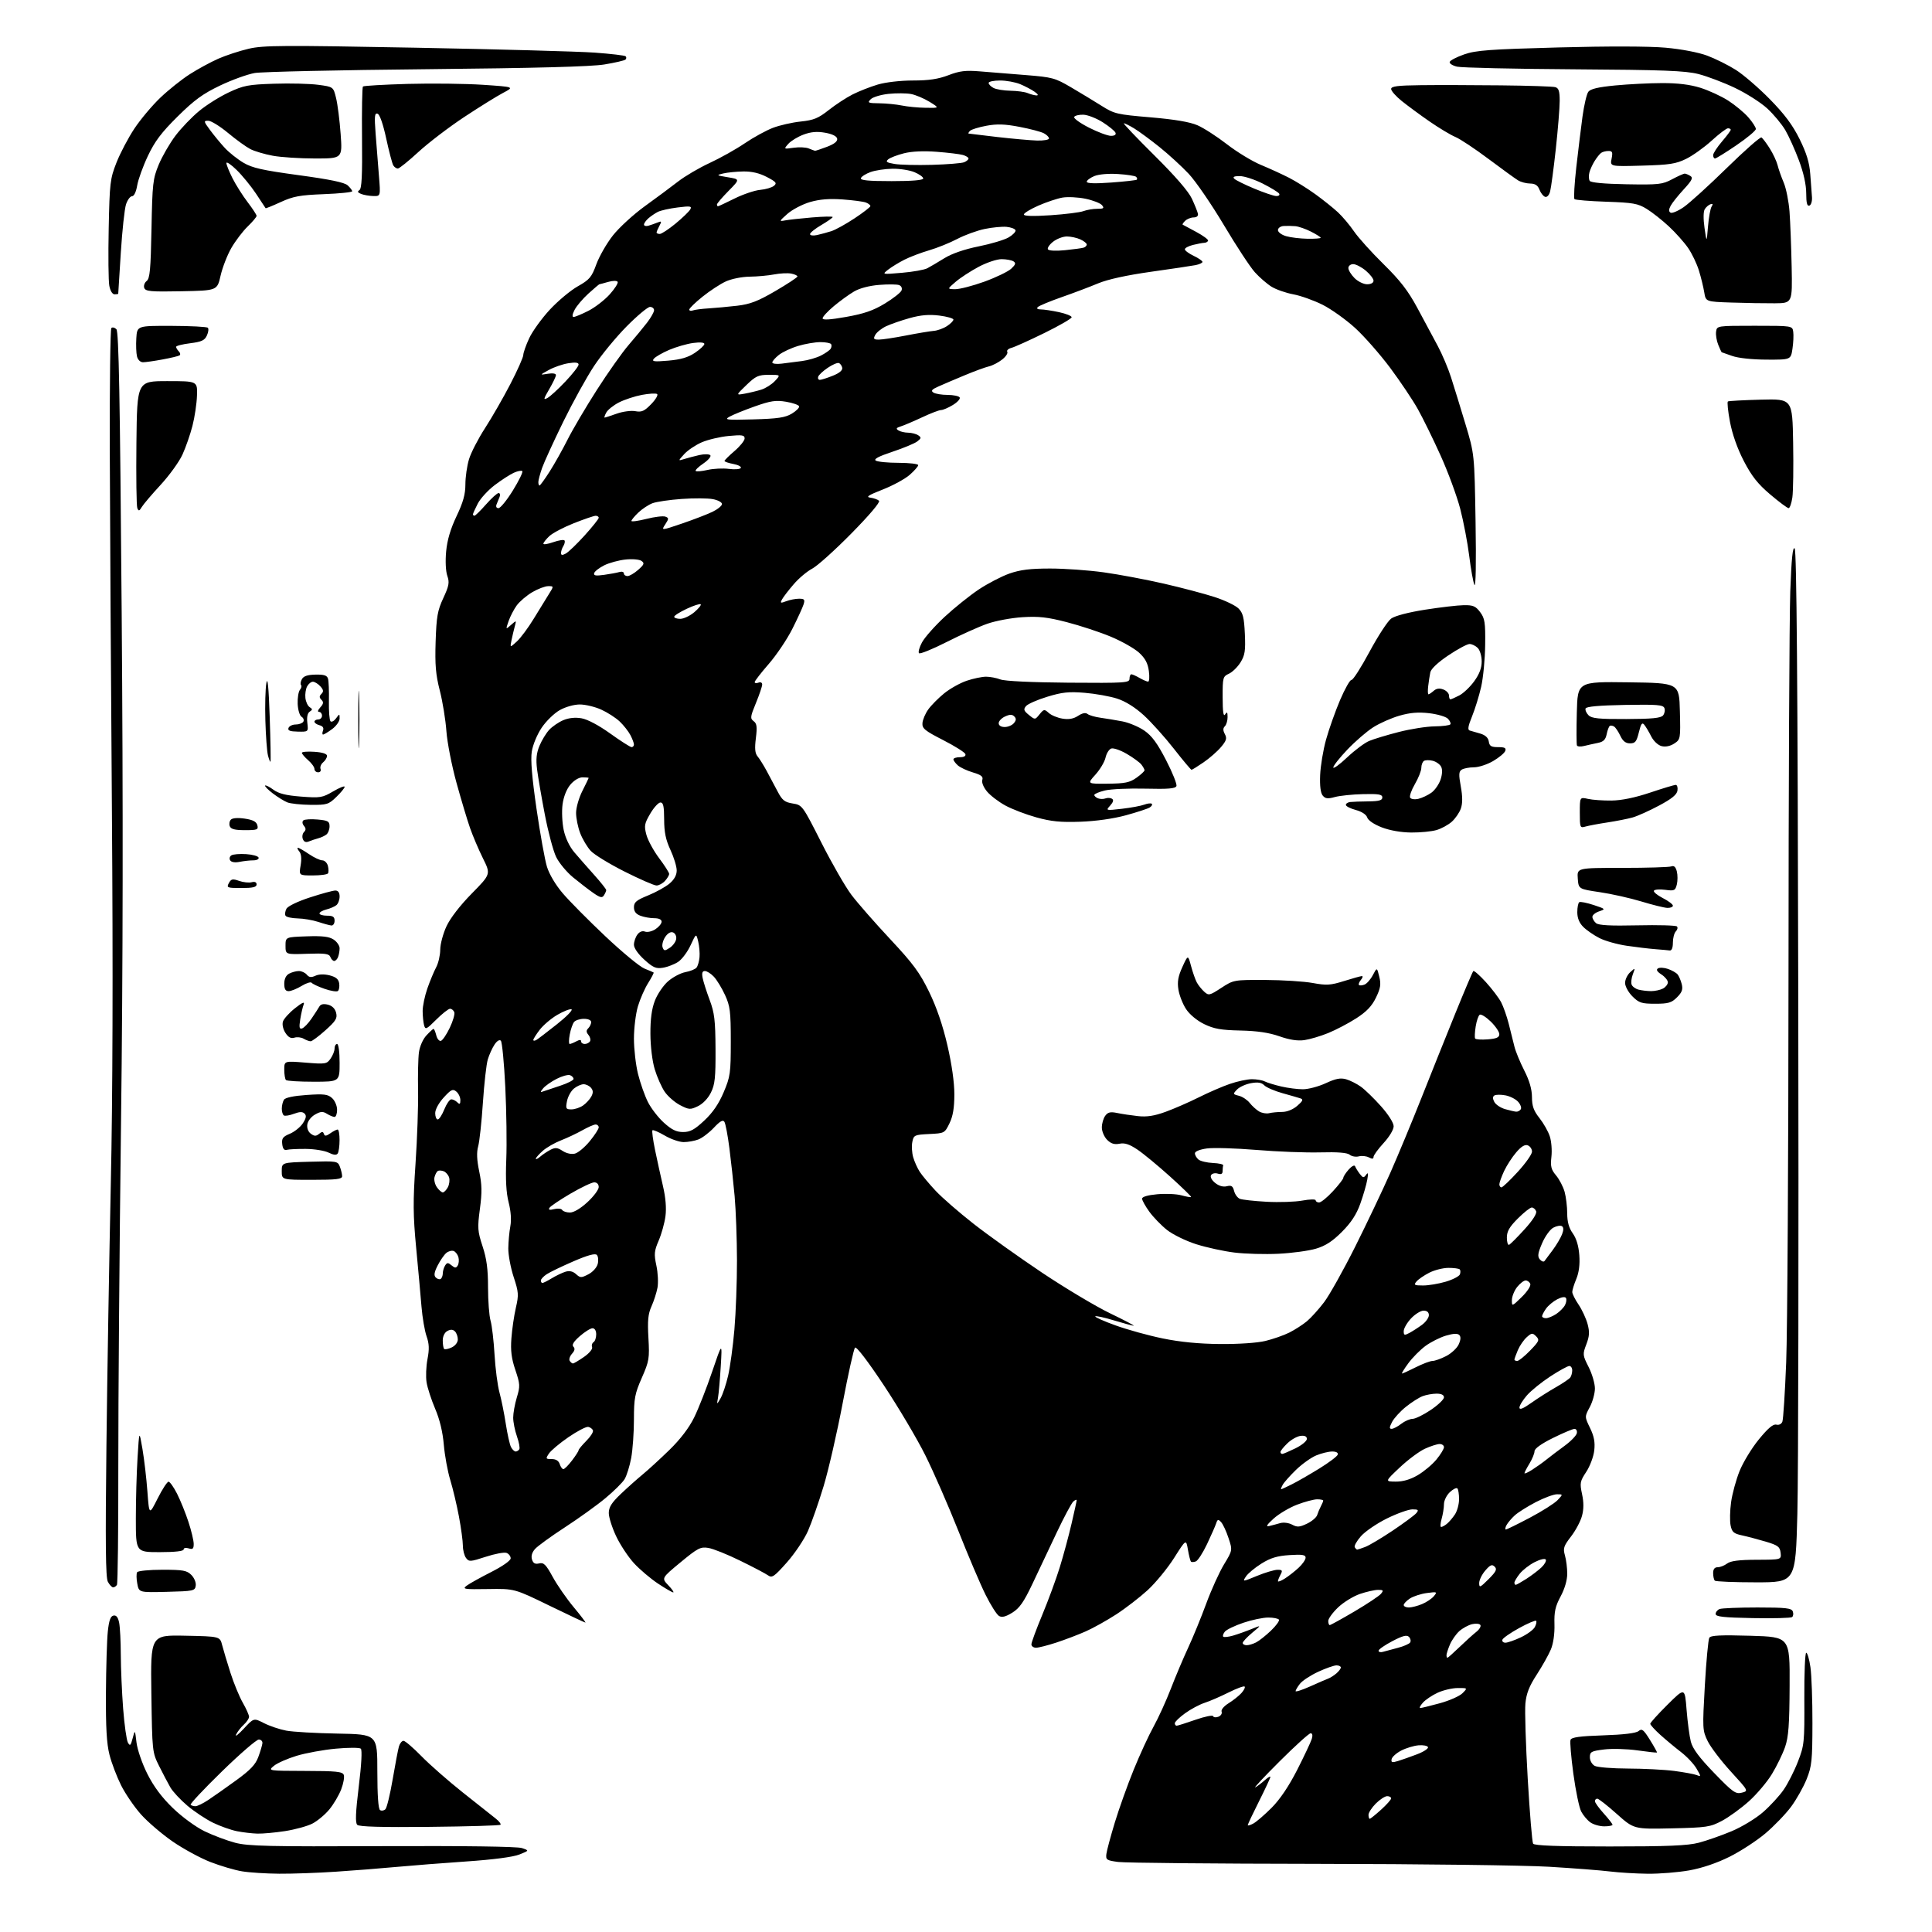 <?xml version="1.0" encoding="UTF-8" standalone="no"?>
<svg 
  version="1.1" 
  xmlns="http://www.w3.org/2000/svg" 
  xmlns:xlink="http://www.w3.org/1999/xlink" 
  xmlns:svg="http://www.w3.org/2000/svg"
  xmlns:rdf="http://www.w3.org/1999/02/22-rdf-syntax-ns#"
  xmlns:cc="http://creativecommons.org/ns#"
  xmlns:dc="http://purl.org/dc/elements/1.1/"
  viewBox="0 0 768 768"
  width="768"
  height="768"
>
<style>svg {background-color: white; }</style>"
<path stroke="none" fill="black" fill-rule="evenodd" d="M111.00,744.83C105.78,744.79 99.12,744.37 96.20,743.88C93.29,743.40 87.63,741.73 83.61,740.17C79.60,738.61 72.83,734.93 68.57,731.99C64.32,729.04 58.67,724.21 56.03,721.24C53.39,718.28 49.83,713.07 48.13,709.68C46.43,706.28 44.35,700.82 43.52,697.54C42.40,693.17 42.03,686.64 42.11,673.04C42.17,662.84 42.51,651.80 42.86,648.51C43.33,644.13 43.93,642.44 45.12,642.21C46.23,642.00 46.93,642.88 47.37,645.08C47.71,646.82 48.01,652.58 48.02,657.88C48.04,663.17 48.46,672.77 48.95,679.22C49.45,685.66 50.30,691.72 50.84,692.69C51.68,694.19 51.96,693.93 52.74,690.97C53.65,687.50 53.65,687.50 54.26,692.66C54.61,695.55 56.51,701.05 58.58,705.16C61.09,710.16 64.31,714.48 68.70,718.72C72.37,722.27 77.77,726.22 81.31,727.95C84.72,729.60 90.20,731.66 93.50,732.53C98.65,733.88 106.94,734.07 152.00,733.87C184.52,733.73 205.62,734.02 207.45,734.63C210.41,735.62 210.41,735.62 206.45,737.20C203.98,738.19 196.11,739.22 185.50,739.95C176.15,740.59 163.55,741.58 157.50,742.14C151.45,742.71 140.65,743.56 133.50,744.03C126.35,744.51 116.22,744.87 111.00,744.83zM655.00,744.84C650.33,744.79 643.58,744.38 640.00,743.94C636.42,743.49 625.50,742.65 615.72,742.06C605.94,741.48 564.54,740.96 523.72,740.91C482.90,740.86 447.25,740.53 444.50,740.16C439.90,739.55 439.52,739.30 439.80,737.00C439.97,735.62 441.48,730.00 443.15,724.50C444.82,719.00 448.20,709.55 450.66,703.50C453.12,697.45 456.68,689.73 458.57,686.34C460.45,682.95 463.53,676.20 465.41,671.34C467.28,666.48 470.39,659.12 472.31,655.00C474.23,650.88 477.46,643.00 479.48,637.50C481.50,632.00 484.69,624.97 486.56,621.88C489.97,616.25 489.97,616.25 488.35,611.38C487.47,608.69 486.14,605.86 485.41,605.07C484.26,603.84 483.98,603.91 483.44,605.57C483.09,606.63 481.45,610.34 479.81,613.82C478.16,617.29 476.16,620.39 475.36,620.69C474.56,621.00 473.70,621.03 473.43,620.76C473.16,620.49 472.62,618.36 472.22,616.03C471.49,611.78 471.49,611.78 466.72,619.32C464.09,623.46 459.36,629.21 456.22,632.10C453.07,634.98 447.45,639.32 443.72,641.74C439.99,644.16 434.52,647.21 431.57,648.51C428.61,649.82 423.38,651.81 419.93,652.94C416.49,654.07 412.84,655.00 411.83,655.00C410.83,655.00 410.00,654.39 410.00,653.65C410.00,652.90 411.95,647.62 414.33,641.90C416.71,636.18 419.84,627.67 421.28,623.00C422.72,618.33 424.83,610.55 425.95,605.71C427.08,600.88 428.00,596.66 428.00,596.34C428.00,596.02 427.41,596.24 426.70,596.83C425.98,597.43 423.00,603.00 420.06,609.21C417.12,615.42 412.77,624.62 410.39,629.65C406.97,636.85 405.27,639.29 402.39,641.07C399.77,642.69 398.28,643.06 397.12,642.37C396.23,641.85 393.83,638.07 391.79,633.97C389.75,629.88 384.87,618.42 380.95,608.51C377.02,598.61 371.12,585.10 367.83,578.50C364.54,571.90 357.11,559.37 351.32,550.65C344.97,541.08 340.44,535.16 339.89,535.71C339.38,536.22 337.17,546.17 334.96,557.84C332.75,569.50 329.35,584.32 327.40,590.77C325.45,597.22 322.65,605.23 321.18,608.58C319.70,611.92 315.94,617.54 312.80,621.08C307.75,626.77 306.90,627.36 305.30,626.22C304.31,625.51 299.34,622.90 294.25,620.41C289.17,617.91 283.46,615.62 281.56,615.32C278.46,614.81 277.37,615.38 270.53,621.04C262.94,627.32 262.94,627.32 265.65,630.16C267.15,631.72 268.03,633.00 267.61,633.00C267.18,633.00 264.44,631.41 261.52,629.47C258.59,627.52 254.32,623.90 252.03,621.42C249.74,618.93 246.55,614.11 244.94,610.70C243.32,607.29 242.00,603.13 242.00,601.46C242.00,599.14 243.12,597.36 246.75,593.90C249.36,591.41 253.30,587.90 255.50,586.09C257.70,584.28 262.50,579.88 266.16,576.31C270.46,572.12 273.92,567.57 275.93,563.48C277.65,560.00 280.86,551.83 283.07,545.32C287.09,533.50 287.09,533.50 286.52,543.00C286.21,548.23 285.72,553.85 285.43,555.50C284.90,558.50 284.90,558.50 286.45,555.81C287.30,554.33 288.65,550.28 289.45,546.81C290.25,543.34 291.37,535.10 291.94,528.50C292.51,521.90 292.97,509.52 292.96,501.00C292.94,492.48 292.52,481.00 292.03,475.50C291.53,470.00 290.59,461.39 289.94,456.37C289.30,451.35 288.41,446.67 287.97,445.96C287.39,445.01 286.27,445.63 283.76,448.30C281.88,450.29 279.11,452.39 277.60,452.96C276.10,453.53 273.48,454.00 271.77,454.00C270.07,454.00 266.69,452.84 264.26,451.41C261.83,449.99 259.63,449.04 259.36,449.31C259.09,449.57 259.56,453.11 260.40,457.17C261.24,461.23 262.66,467.69 263.55,471.53C264.61,476.06 264.95,480.24 264.53,483.46C264.17,486.19 262.96,490.55 261.84,493.15C260.06,497.29 259.94,498.51 260.92,503.08C261.54,505.94 261.73,509.90 261.36,511.88C260.99,513.86 259.92,517.20 258.97,519.31C257.62,522.33 257.36,524.98 257.76,531.86C258.22,540.01 258.05,541.06 255.13,547.71C252.35,554.03 252.00,555.89 252.00,564.23C252.00,569.40 251.51,576.30 250.91,579.57C250.30,582.83 249.12,586.62 248.28,588.00C247.44,589.38 243.99,592.79 240.62,595.58C237.26,598.38 230.00,603.59 224.50,607.17C219.00,610.75 213.67,614.62 212.66,615.77C211.47,617.12 211.05,618.59 211.48,619.93C211.96,621.45 212.72,621.86 214.32,621.48C216.15,621.04 217.01,621.90 219.72,626.86C221.50,630.10 225.25,635.51 228.06,638.88C230.87,642.25 232.96,645.00 232.70,645.00C232.44,645.00 225.99,641.96 218.36,638.25C204.50,631.50 204.50,631.50 194.00,631.67C184.46,631.83 183.68,631.70 185.50,630.34C186.60,629.51 190.99,627.07 195.25,624.91C199.80,622.60 203.00,620.35 203.00,619.46C203.00,618.62 202.26,617.65 201.36,617.31C200.46,616.96 196.75,617.65 193.11,618.84C186.94,620.85 186.42,620.88 185.25,619.31C184.56,618.38 184.00,616.18 184.00,614.42C184.00,612.66 183.30,607.46 182.44,602.86C181.58,598.26 180.02,591.71 178.98,588.29C177.94,584.88 176.79,578.58 176.42,574.29C175.99,569.23 174.79,564.22 172.98,560.00C171.46,556.42 169.92,551.70 169.57,549.50C169.22,547.30 169.38,543.15 169.93,540.28C170.70,536.32 170.61,534.14 169.57,531.19C168.82,529.06 167.91,523.76 167.55,519.41C167.20,515.06 166.24,504.52 165.43,496.00C164.19,482.97 164.15,477.63 165.18,462.50C165.85,452.60 166.31,439.55 166.19,433.50C166.07,427.45 166.22,420.63 166.53,418.35C166.85,415.96 168.12,413.08 169.50,411.60C170.82,410.17 172.10,409.00 172.34,409.00C172.59,409.00 173.07,410.16 173.43,411.57C173.78,412.99 174.62,413.96 175.29,413.75C175.95,413.53 177.54,411.19 178.80,408.54C180.07,405.89 180.87,403.11 180.59,402.36C180.30,401.61 179.54,401.00 178.90,401.00C178.26,401.00 175.80,402.94 173.43,405.30C169.51,409.22 169.08,409.42 168.58,407.55C168.28,406.42 168.02,403.88 168.01,401.91C168.01,399.93 168.85,395.88 169.89,392.91C170.93,389.93 172.51,386.15 173.39,384.50C174.27,382.85 174.99,379.70 175.00,377.50C175.01,375.30 176.13,371.12 177.49,368.20C178.98,364.98 182.93,359.87 187.53,355.20C195.11,347.50 195.11,347.50 191.97,341.18C190.25,337.70 187.95,332.30 186.86,329.18C185.76,326.05 183.33,317.93 181.45,311.13C179.57,304.32 177.77,295.10 177.45,290.63C177.13,286.16 175.96,278.93 174.84,274.56C173.21,268.20 172.87,264.32 173.17,255.06C173.50,245.10 173.92,242.70 176.22,237.75C178.50,232.84 178.73,231.54 177.81,228.89C177.18,227.08 176.99,223.05 177.35,219.20C177.77,214.69 179.07,210.28 181.48,205.20C184.12,199.66 185.00,196.48 185.00,192.56C185.00,189.67 185.64,185.19 186.43,182.58C187.21,179.97 190.09,174.39 192.82,170.17C195.55,165.95 200.08,158.06 202.89,152.64C205.70,147.22 208.00,142.04 208.01,141.14C208.02,140.24 209.07,137.23 210.36,134.46C211.65,131.69 215.34,126.58 218.56,123.10C221.78,119.63 226.79,115.44 229.69,113.81C234.36,111.17 235.19,110.19 237.05,105.07C238.21,101.90 241.17,96.74 243.62,93.62C246.08,90.49 251.78,85.26 256.29,82.00C260.81,78.74 266.76,74.32 269.53,72.17C272.29,70.02 277.97,66.69 282.15,64.76C286.33,62.83 292.59,59.32 296.07,56.95C299.55,54.59 304.59,51.83 307.27,50.81C309.95,49.79 314.92,48.66 318.31,48.31C323.46,47.77 325.30,47.02 329.43,43.75C332.15,41.60 336.43,38.80 338.94,37.53C341.45,36.26 345.94,34.50 348.93,33.61C352.08,32.68 357.97,32.00 362.93,32.00C369.23,32.00 372.96,31.44 377.00,29.90C381.46,28.19 383.82,27.90 389.50,28.37C393.35,28.69 401.56,29.35 407.74,29.84C418.29,30.68 419.41,30.98 425.74,34.70C429.46,36.88 434.91,40.19 437.87,42.05C442.94,45.26 443.99,45.51 457.37,46.64C466.94,47.46 472.95,48.47 476.00,49.79C478.48,50.86 483.76,54.27 487.75,57.36C491.73,60.44 497.81,64.14 501.25,65.56C504.69,66.98 509.72,69.29 512.44,70.68C515.16,72.08 519.88,75.03 522.94,77.25C526.00,79.47 530.01,82.68 531.85,84.39C533.69,86.10 536.57,89.53 538.26,92.00C539.95,94.47 545.22,100.33 549.98,105.00C556.62,111.53 559.75,115.58 563.47,122.50C566.14,127.45 569.76,134.20 571.52,137.50C573.29,140.80 575.67,146.43 576.81,150.00C577.96,153.57 580.52,161.90 582.51,168.50C586.12,180.50 586.12,180.50 586.56,207.50C586.83,223.87 586.65,233.71 586.10,232.50C585.61,231.40 584.68,226.22 584.04,221.00C583.39,215.78 581.78,207.34 580.46,202.25C579.13,197.17 575.63,187.66 572.67,181.11C569.72,174.57 565.64,166.26 563.61,162.63C561.59,159.01 556.65,151.65 552.65,146.27C548.64,140.90 542.38,133.76 538.73,130.42C535.07,127.08 529.25,122.92 525.79,121.17C522.33,119.43 517.08,117.55 514.12,117.00C511.16,116.45 507.27,115.09 505.47,113.98C503.67,112.87 500.68,110.28 498.83,108.23C496.97,106.18 491.44,97.75 486.53,89.50C481.62,81.25 475.33,72.08 472.55,69.11C469.77,66.15 464.53,61.35 460.90,58.44C457.27,55.53 452.77,52.22 450.90,51.08C449.03,49.94 447.16,49.01 446.74,49.00C446.33,49.00 451.78,54.74 458.86,61.75C467.21,70.03 472.45,76.08 473.80,79.00C474.95,81.47 476.02,84.15 476.19,84.95C476.38,85.84 475.72,86.42 474.50,86.43C473.40,86.44 471.88,87.05 471.13,87.77C470.38,88.50 469.93,89.19 470.13,89.30C470.33,89.41 472.75,90.71 475.50,92.18C478.25,93.66 480.38,95.23 480.24,95.67C480.10,96.12 479.42,96.50 478.74,96.52C478.06,96.54 476.04,96.92 474.25,97.36C472.46,97.80 471.00,98.58 471.00,99.10C471.00,99.61 472.57,100.78 474.50,101.70C476.43,102.62 478.00,103.70 478.00,104.11C478.00,104.51 476.76,105.09 475.25,105.39C473.74,105.69 465.75,106.88 457.50,108.04C447.81,109.41 440.38,111.04 436.50,112.65C433.20,114.03 426.68,116.50 422.00,118.13C417.32,119.77 413.07,121.54 412.55,122.06C411.95,122.65 412.40,123.00 413.75,123.00C414.93,123.00 418.17,123.49 420.95,124.08C423.73,124.68 426.00,125.59 426.00,126.11C426.00,126.63 421.14,129.44 415.19,132.36C409.25,135.28 403.35,137.94 402.09,138.27C400.83,138.60 400.07,139.31 400.41,139.85C400.74,140.40 399.82,141.79 398.35,142.94C396.88,144.10 394.51,145.32 393.09,145.65C391.66,145.98 387.35,147.56 383.50,149.17C379.65,150.77 374.95,152.77 373.06,153.62C370.38,154.81 369.94,155.35 371.06,156.06C371.85,156.56 374.39,156.98 376.69,156.98C379.00,156.99 381.16,157.44 381.49,157.98C381.83,158.53 380.61,159.87 378.80,160.98C376.98,162.09 374.87,162.99 374.10,163.00C373.33,163.00 369.95,164.29 366.60,165.87C363.24,167.44 359.43,169.07 358.12,169.48C356.28,170.05 356.05,170.42 357.12,171.09C357.88,171.58 359.62,171.98 361.00,172.00C362.38,172.02 364.18,172.48 365.00,173.03C366.30,173.91 366.25,174.23 364.61,175.49C363.56,176.28 359.12,178.13 354.74,179.59C349.23,181.42 347.19,182.51 348.14,183.10C348.89,183.58 352.99,183.98 357.25,183.98C361.51,183.99 365.00,184.40 365.00,184.90C365.00,185.39 363.48,187.13 361.62,188.76C359.76,190.39 354.92,193.03 350.87,194.61C345.15,196.85 344.06,197.57 346.00,197.83C347.38,198.02 348.92,198.57 349.43,199.06C349.99,199.60 345.61,204.77 338.43,212.06C331.87,218.72 324.86,225.02 322.86,226.05C320.85,227.09 317.55,229.86 315.53,232.22C313.50,234.57 311.41,237.28 310.89,238.24C310.05,239.77 310.24,239.86 312.54,238.99C313.96,238.44 316.26,238.00 317.63,238.00C319.77,238.00 320.03,238.33 319.44,240.25C319.05,241.49 317.04,245.88 314.96,250.00C312.89,254.12 308.67,260.39 305.59,263.93C302.52,267.46 300.00,270.71 300.00,271.14C300.00,271.58 300.68,271.68 301.50,271.36C302.38,271.02 302.99,271.34 302.98,272.14C302.96,272.89 301.84,276.20 300.48,279.50C298.25,284.89 298.16,285.62 299.58,286.67C300.86,287.61 301.03,288.93 300.47,293.43C299.95,297.53 300.13,299.45 301.13,300.65C301.89,301.55 303.50,304.13 304.73,306.39C305.96,308.65 307.94,312.37 309.13,314.65C310.95,318.13 311.91,318.89 315.12,319.40C318.91,320.01 319.01,320.15 326.52,334.97C330.68,343.20 336.05,352.53 338.45,355.71C340.85,358.90 347.77,366.80 353.83,373.28C363.00,383.09 365.60,386.61 369.34,394.28C372.31,400.39 374.76,407.55 376.60,415.50C378.35,423.03 379.38,430.31 379.37,435.05C379.36,440.45 378.81,443.72 377.43,446.55C375.53,450.45 375.42,450.50 369.37,450.79C363.51,451.08 363.21,451.22 362.66,453.95C362.34,455.53 362.50,458.26 363.01,460.03C363.52,461.80 364.70,464.42 365.64,465.85C366.57,467.28 369.40,470.66 371.92,473.35C374.44,476.05 381.23,481.95 387.00,486.47C392.77,491.00 405.02,499.73 414.21,505.89C423.41,512.04 435.56,519.30 441.21,522.03C446.87,524.75 451.12,526.98 450.66,526.99C450.19,526.99 446.68,526.05 442.85,524.89C439.03,523.72 435.67,523.00 435.39,523.27C435.12,523.55 438.74,525.17 443.45,526.87C448.15,528.57 456.61,530.91 462.25,532.06C469.13,533.47 476.61,534.20 485.00,534.27C492.33,534.33 499.77,533.83 503.00,533.05C506.02,532.32 510.30,530.83 512.50,529.73C514.70,528.63 517.85,526.60 519.50,525.23C521.15,523.86 524.24,520.43 526.37,517.62C528.49,514.80 534.04,504.90 538.69,495.61C543.34,486.32 549.65,473.05 552.72,466.11C555.78,459.18 561.31,445.85 565.02,436.50C568.72,427.15 574.76,412.08 578.44,403.02C582.12,393.95 585.37,386.30 585.66,386.02C585.96,385.73 588.20,387.71 590.66,390.41C593.11,393.11 595.84,396.71 596.73,398.41C597.62,400.11 598.98,403.98 599.75,407.00C600.52,410.02 601.53,414.07 602.00,416.00C602.47,417.93 604.22,422.20 605.90,425.50C607.98,429.57 608.96,432.98 608.98,436.11C608.99,439.69 609.66,441.55 611.94,444.43C613.56,446.47 615.42,449.73 616.06,451.69C616.71,453.64 617.00,457.31 616.71,459.84C616.28,463.68 616.59,464.91 618.56,467.25C619.86,468.80 621.39,471.74 621.96,473.78C622.52,475.83 622.99,479.68 622.99,482.35C623.00,485.73 623.66,488.12 625.20,490.28C626.64,492.30 627.54,495.31 627.80,498.97C628.07,502.66 627.66,505.87 626.60,508.40C625.72,510.52 625.00,512.84 625.00,513.58C625.00,514.31 626.12,516.57 627.50,518.59C628.87,520.62 630.48,524.08 631.08,526.29C631.94,529.49 631.84,531.13 630.59,534.40C629.08,538.36 629.11,538.69 631.51,543.42C632.88,546.13 634.00,549.96 634.00,551.93C634.00,553.91 633.08,557.25 631.95,559.35C629.90,563.17 629.90,563.17 632.07,567.65C633.68,570.97 634.11,573.30 633.74,576.59C633.47,579.03 632.03,582.86 630.55,585.10C628.08,588.84 627.95,589.53 628.89,593.94C629.60,597.23 629.59,599.92 628.86,602.61C628.29,604.75 626.32,608.44 624.49,610.80C621.57,614.59 621.28,615.49 622.09,618.30C622.59,620.05 623.00,623.34 623.00,625.59C623.00,628.12 621.99,631.59 620.37,634.60C618.25,638.55 617.78,640.69 617.92,645.66C618.03,649.43 617.48,653.32 616.50,655.66C615.62,657.77 613.09,662.28 610.89,665.67C607.88,670.29 606.75,673.17 606.37,677.17C606.09,680.10 606.51,693.58 607.30,707.13C608.09,720.68 609.05,732.27 609.43,732.88C609.91,733.67 619.03,734.00 639.85,734.00C662.89,734.00 670.86,733.67 675.27,732.52C678.40,731.70 684.28,729.64 688.34,727.94C692.45,726.21 698.00,722.85 700.87,720.33C703.71,717.85 707.39,713.84 709.05,711.42C710.72,709.00 713.27,703.98 714.71,700.26C717.22,693.80 717.34,692.69 717.25,675.25C717.19,665.21 717.54,657.00 718.00,657.00C718.47,657.00 719.23,659.59 719.68,662.75C720.13,665.91 720.49,675.92 720.47,685.00C720.45,699.83 720.22,702.08 718.16,707.24C716.89,710.40 714.10,715.35 711.96,718.24C709.81,721.13 705.22,725.89 701.77,728.81C698.32,731.73 691.90,735.91 687.50,738.10C682.41,740.63 676.58,742.60 671.50,743.51C667.10,744.29 659.67,744.89 655.00,744.84zM102.31,728.89C100.21,728.83 96.55,728.40 94.18,727.93C91.80,727.46 87.52,725.94 84.68,724.56C81.83,723.17 77.23,720.11 74.46,717.77C71.69,715.42 68.65,712.15 67.71,710.50C66.76,708.85 64.75,705.02 63.24,702.00C60.53,696.55 60.50,696.29 60.17,673.22C59.84,649.94 59.84,649.94 73.63,650.22C87.43,650.50 87.43,650.50 88.32,654.00C88.82,655.92 90.30,660.88 91.62,665.00C92.94,669.12 95.14,674.46 96.51,676.85C97.88,679.25 99.00,681.76 99.00,682.45C99.00,683.13 98.06,684.54 96.91,685.58C95.76,686.63 94.38,688.38 93.86,689.49C93.33,690.59 94.69,689.56 96.88,687.20C100.87,682.89 100.87,682.89 104.95,684.98C107.20,686.12 111.16,687.46 113.77,687.95C116.37,688.45 125.59,688.98 134.25,689.13C150.00,689.42 150.00,689.42 150.00,704.15C150.00,713.68 150.38,719.12 151.09,719.55C151.69,719.92 152.64,719.76 153.21,719.19C153.78,718.62 155.08,713.28 156.09,707.33C157.10,701.37 158.23,695.49 158.58,694.25C158.94,693.01 159.76,692.00 160.40,692.00C161.04,692.00 164.25,694.75 167.53,698.11C170.81,701.47 178.22,707.97 184.00,712.56C189.78,717.15 195.62,721.79 197.00,722.86C198.38,723.94 199.25,725.07 198.95,725.37C198.65,725.68 185.97,726.06 170.77,726.21C151.57,726.41 142.78,726.16 142.01,725.40C141.19,724.58 141.35,720.55 142.62,710.12C143.69,701.45 144.00,695.63 143.43,695.12C142.92,694.66 138.46,694.66 133.51,695.12C128.57,695.57 121.53,696.86 117.88,697.97C114.23,699.08 110.17,700.87 108.87,701.96C106.50,703.93 106.50,703.93 121.28,703.97C133.64,703.99 136.16,704.25 136.65,705.54C136.98,706.38 136.52,708.98 135.63,711.30C134.74,713.62 132.62,717.22 130.91,719.29C129.20,721.36 126.16,723.89 124.15,724.92C122.14,725.94 117.26,727.28 113.31,727.89C109.35,728.50 104.40,728.95 102.31,728.89zM664.50,726.80C649.50,727.13 649.50,727.13 642.70,721.07C638.96,717.73 635.48,715.00 634.95,715.00C634.43,715.00 634.00,715.45 634.00,716.00C634.00,716.55 635.58,718.74 637.50,720.87C639.42,723.00 641.00,725.03 641.00,725.37C641.00,725.72 639.53,726.00 637.72,726.00C635.92,726.00 633.44,725.30 632.22,724.44C630.99,723.58 629.34,721.62 628.54,720.08C627.74,718.53 626.35,711.81 625.44,705.14C624.53,698.46 624.02,692.38 624.31,691.62C624.71,690.59 627.94,690.14 637.32,689.83C645.47,689.56 650.33,688.97 651.35,688.13C652.68,687.02 653.32,687.52 655.89,691.65C657.53,694.29 658.79,696.55 658.67,696.66C658.56,696.77 655.05,696.39 650.88,695.80C646.70,695.21 640.75,695.05 637.64,695.44C632.55,696.07 632.00,696.38 632.00,698.54C632.00,699.88 632.85,701.38 633.93,701.96C635.00,702.53 640.96,703.01 647.18,703.03C653.41,703.05 661.66,703.47 665.52,703.97C669.38,704.48 673.39,705.21 674.43,705.61C676.26,706.31 676.26,706.25 674.40,703.05C673.36,701.24 670.57,698.27 668.20,696.45C665.84,694.64 662.13,691.54 659.95,689.58C657.78,687.61 656.00,685.65 656.00,685.23C656.00,684.80 659.09,681.38 662.87,677.63C669.75,670.80 669.75,670.80 670.44,679.65C670.83,684.52 671.59,690.24 672.14,692.37C672.86,695.13 675.48,698.66 681.39,704.77C688.82,712.45 689.92,713.24 692.38,712.62C695.10,711.94 695.10,711.94 688.04,704.22C684.15,699.97 680.01,694.53 678.83,692.12C676.76,687.88 676.73,687.15 677.70,670.01C678.26,660.26 679.06,651.72 679.48,651.03C680.07,650.08 684.04,649.89 695.88,650.24C711.50,650.71 711.50,650.71 711.40,670.11C711.33,685.66 710.97,690.48 709.59,694.48C708.64,697.21 706.30,702.04 704.38,705.19C702.47,708.35 698.33,713.24 695.20,716.05C692.06,718.86 687.25,722.36 684.50,723.81C679.85,726.28 678.46,726.49 664.50,726.80zM498.22,724.88C499.43,724.23 502.72,721.40 505.51,718.60C508.83,715.26 512.34,710.05 515.68,703.50C518.47,698.00 521.07,692.49 521.45,691.25C521.88,689.83 521.71,689.00 520.99,689.00C520.37,689.00 514.82,694.02 508.68,700.15C502.53,706.28 498.18,710.94 499.00,710.50C499.82,710.06 501.51,708.79 502.75,707.68C503.99,706.56 505.00,705.96 505.00,706.35C505.00,706.73 502.98,711.07 500.50,716.00C498.02,720.93 496.00,725.21 496.00,725.52C496.00,725.82 497.00,725.54 498.22,724.88zM544.50,723.00C544.77,723.00 546.80,721.37 549.00,719.38C551.20,717.39 553.00,715.37 553.00,714.88C553.00,714.40 552.29,714.00 551.42,714.00C550.56,714.00 548.53,715.32 546.92,716.92C545.32,718.53 544.00,720.56 544.00,721.42C544.00,722.29 544.22,723.00 544.50,723.00zM77.69,718.00C78.43,718.00 80.72,716.89 82.77,715.53C84.82,714.17 89.81,710.66 93.86,707.72C99.50,703.63 101.57,701.45 102.68,698.44C103.48,696.27 104.21,693.83 104.31,693.00C104.42,692.17 103.76,691.50 102.86,691.50C101.96,691.50 95.36,697.21 88.21,704.18C81.05,711.16 75.45,717.12 75.77,717.43C76.08,717.74 76.94,718.00 77.69,718.00zM555.69,700.04C557.23,699.57 560.64,698.37 563.26,697.37C565.88,696.38 567.85,695.10 567.65,694.53C567.45,693.96 565.76,693.63 563.89,693.79C562.03,693.94 558.92,694.89 557.00,695.88C555.08,696.88 553.36,698.41 553.19,699.30C552.93,700.61 553.37,700.75 555.69,700.04zM467.75,686.00C468.16,685.99 471.52,684.93 475.21,683.64C478.91,682.35 482.07,681.70 482.23,682.20C482.40,682.70 483.34,682.81 484.33,682.43C485.31,682.05 485.89,681.15 485.61,680.42C485.32,679.67 486.50,678.24 488.37,677.08C490.16,675.97 492.46,674.15 493.48,673.03C494.49,671.91 495.07,670.74 494.76,670.43C494.45,670.12 491.57,671.19 488.35,672.80C485.13,674.41 480.85,676.26 478.83,676.91C476.81,677.57 473.32,679.43 471.08,681.06C468.84,682.68 467.00,684.46 467.00,685.01C467.00,685.55 467.34,686.00 467.75,686.00zM564.60,678.97C565.09,678.95 568.60,678.10 572.38,677.06C576.16,676.03 580.20,674.24 581.35,673.09C583.44,671.00 583.44,671.00 579.47,671.02C577.29,671.03 573.70,671.87 571.50,672.88C569.30,673.89 566.64,675.68 565.60,676.86C564.55,678.04 564.10,678.99 564.60,678.97zM520.75,670.40C523.91,668.98 527.17,667.56 528.00,667.26C528.83,666.95 530.29,666.02 531.25,665.19C532.21,664.37 533.00,663.31 533.00,662.85C533.00,662.38 532.21,662.00 531.25,662.01C530.29,662.02 527.02,663.16 524.00,664.56C520.98,665.96 517.72,668.09 516.77,669.30C515.82,670.51 515.03,671.83 515.02,672.24C515.01,672.64 517.59,671.81 520.75,670.40zM575.37,659.00C575.57,659.00 577.72,657.09 580.15,654.75C582.57,652.41 585.58,649.70 586.82,648.72C588.07,647.75 588.81,646.51 588.48,645.97C588.15,645.43 586.67,645.28 585.19,645.63C583.71,645.98 581.43,647.22 580.12,648.38C578.81,649.55 577.13,651.95 576.37,653.72C575.62,655.49 575.00,657.40 575.00,657.97C575.00,658.54 575.17,659.00 575.37,659.00zM549.75,656.63C550.71,656.35 553.39,655.63 555.71,655.03C558.02,654.43 560.21,653.47 560.57,652.89C560.93,652.30 560.71,651.31 560.08,650.68C559.21,649.81 557.58,650.23 553.46,652.39C550.46,653.96 548.00,655.67 548.00,656.19C548.00,656.71 548.79,656.91 549.75,656.63zM495.57,654.00C496.43,654.00 498.11,653.50 499.32,652.88C500.52,652.27 503.17,650.17 505.21,648.22C507.25,646.27 508.68,644.30 508.40,643.84C508.11,643.38 506.20,643.00 504.14,643.00C502.07,643.00 497.63,643.93 494.26,645.07C490.89,646.21 487.59,647.79 486.92,648.59C486.26,649.39 485.96,650.30 486.26,650.60C486.57,650.90 488.32,650.71 490.16,650.18C492.00,649.64 495.30,648.47 497.50,647.57C501.50,645.94 501.50,645.94 497.75,649.07C495.69,650.79 494.00,652.60 494.00,653.10C494.00,653.59 494.70,654.00 495.57,654.00zM598.43,653.00C599.30,653.00 602.06,652.04 604.54,650.87C607.03,649.71 609.54,647.87 610.11,646.79C610.69,645.71 610.92,644.59 610.63,644.30C610.34,644.01 607.29,645.31 603.86,647.19C600.44,649.07 597.45,651.15 597.23,651.80C597.01,652.46 597.55,653.00 598.43,653.00zM528.60,646.00C528.93,646.00 533.34,643.56 538.41,640.58C543.48,637.59 548.22,634.44 548.94,633.58C550.07,632.21 549.91,632.00 547.80,632.00C546.46,632.00 543.21,632.73 540.59,633.62C537.97,634.52 534.06,636.92 531.91,638.97C529.76,641.02 528.00,643.44 528.00,644.35C528.00,645.26 528.27,646.00 528.60,646.00zM712.38,642.82C711.90,643.19 704.86,643.38 696.75,643.22C685.08,643.00 682.00,642.66 682.00,641.58C682.00,640.83 682.71,639.94 683.58,639.61C684.45,639.27 691.22,639.00 698.61,639.00C709.90,639.00 712.16,639.25 712.66,640.57C712.99,641.43 712.87,642.44 712.38,642.82zM560.03,639.00C561.15,639.00 563.51,638.39 565.28,637.65C567.05,636.92 569.17,635.49 570.00,634.49C571.42,632.78 571.27,632.71 567.21,633.25C564.85,633.56 561.82,634.55 560.46,635.43C559.11,636.32 558.00,637.49 558.00,638.02C558.00,638.56 558.91,639.00 560.03,639.00zM66.37,632.78C55.23,633.06 55.23,633.06 54.57,629.51C54.20,627.56 54.18,625.52 54.51,624.98C54.84,624.44 59.37,624.00 64.56,624.00C72.76,624.00 74.27,624.27 76.06,626.06C77.21,627.21 77.99,629.09 77.81,630.31C77.52,632.39 76.96,632.51 66.37,632.78zM44.98,631.00C44.48,631.00 43.54,630.00 42.88,628.78C41.99,627.11 41.85,613.76 42.31,574.53C42.64,545.91 43.43,499.10 44.05,470.50C44.80,436.46 44.95,385.52 44.49,323.00C44.10,270.48 43.72,205.82 43.64,179.33C43.56,152.84 43.85,130.82 44.27,130.40C44.69,129.98 45.59,130.19 46.27,130.87C47.22,131.82 47.70,157.54 48.37,243.80C48.97,319.68 48.88,384.52 48.11,446.00C47.48,495.77 47.00,557.32 47.03,582.77C47.06,608.23 46.82,629.49 46.48,630.02C46.15,630.56 45.47,631.00 44.98,631.00zM591.72,627.75C594.74,624.73 595.19,623.80 594.15,622.77C593.11,621.74 592.40,622.03 590.43,624.31C589.09,625.85 588.00,628.09 588.00,629.29C588.00,631.25 588.37,631.10 591.72,627.75zM602.52,630.00C602.81,630.00 604.72,628.92 606.77,627.61C608.82,626.29 611.52,624.24 612.77,623.05C614.02,621.86 614.78,620.46 614.47,619.95C614.14,619.42 612.21,619.87 610.04,620.98C607.92,622.06 605.25,624.14 604.09,625.61C602.94,627.07 602.00,628.66 602.00,629.13C602.00,629.61 602.23,630.00 602.52,630.00zM499.68,626.44C502.88,625.12 506.53,624.04 507.79,624.02C509.74,624.00 509.92,624.28 509.04,625.93C508.47,627.00 508.00,628.17 508.00,628.55C508.00,628.92 509.24,628.45 510.75,627.49C512.26,626.53 514.74,624.59 516.25,623.18C517.76,621.78 519.00,619.98 519.00,619.20C519.00,618.06 517.67,617.85 512.61,618.17C507.72,618.49 505.09,619.28 501.46,621.54C498.85,623.17 496.07,625.47 495.29,626.67C493.87,628.83 493.88,628.83 499.68,626.44zM698.05,629.00C689.41,629.00 682.03,628.70 681.67,628.33C681.30,627.97 681.00,626.62 681.00,625.33C681.00,623.75 681.58,623.00 682.81,623.00C683.80,623.00 685.49,622.34 686.56,621.53C687.95,620.48 691.27,620.05 698.32,620.03C708.13,620.00 708.13,620.00 707.82,617.25C707.54,614.87 706.77,614.28 702.00,612.85C698.98,611.95 694.72,610.82 692.54,610.35C689.16,609.63 688.48,609.03 687.94,606.36C687.59,604.64 687.67,600.51 688.13,597.18C688.58,593.86 690.10,588.28 691.49,584.80C692.89,581.31 696.35,575.62 699.19,572.16C702.81,567.73 704.87,565.99 706.11,566.32C707.14,566.59 708.14,566.09 708.52,565.14C708.88,564.24 709.56,553.60 710.04,541.50C710.52,529.40 710.93,459.61 710.96,386.41C710.98,313.21 711.30,245.13 711.66,235.12C712.14,221.98 712.62,217.22 713.41,218.01C714.19,218.79 714.60,270.23 714.84,396.80C715.03,494.53 714.87,586.76 714.48,601.75C713.77,629.00 713.77,629.00 698.05,629.00zM63.50,617.00C54.00,617.00 54.00,617.00 54.00,603.66C54.00,596.32 54.30,585.40 54.68,579.41C55.35,568.50 55.35,568.50 56.63,576.00C57.33,580.12 58.22,587.74 58.60,592.92C59.30,602.35 59.30,602.35 62.66,595.67C64.51,592.00 66.46,589.00 67.00,589.00C67.53,589.00 69.05,591.15 70.38,593.77C71.71,596.40 73.75,601.42 74.90,604.94C76.06,608.45 77.00,612.41 77.00,613.73C77.00,615.68 76.62,616.01 75.00,615.50C73.85,615.14 73.00,615.32 73.00,615.93C73.00,616.61 69.57,617.00 63.50,617.00zM539.49,616.00C539.70,616.00 541.14,615.52 542.68,614.94C544.23,614.36 549.17,611.42 553.65,608.42C558.13,605.41 562.35,602.29 563.02,601.48C564.05,600.23 563.80,600.00 561.45,600.00C559.91,600.00 555.35,601.63 551.32,603.62C547.29,605.61 542.64,608.79 540.98,610.68C539.32,612.57 538.22,614.54 538.54,615.06C538.86,615.58 539.29,616.00 539.49,616.00zM598.59,608.00C598.96,608.00 603.24,605.90 608.11,603.33C612.98,600.76 617.95,597.61 619.16,596.33C621.35,594.00 621.35,594.00 618.92,594.00C617.59,594.00 613.80,595.41 610.50,597.12C607.20,598.84 603.45,601.20 602.16,602.37C600.87,603.54 599.39,605.29 598.87,606.25C598.35,607.21 598.23,608.00 598.59,608.00zM504.50,606.63C505.60,606.37 507.57,605.85 508.87,605.47C510.22,605.08 512.27,605.34 513.64,606.07C515.65,607.15 516.59,607.09 519.55,605.68C521.48,604.76 523.31,603.21 523.60,602.25C523.90,601.29 524.56,599.72 525.07,598.76C525.58,597.81 526.00,596.80 526.00,596.51C526.00,596.23 524.92,596.00 523.59,596.00C522.26,596.00 518.67,596.96 515.60,598.13C512.53,599.31 508.33,601.80 506.26,603.68C503.57,606.12 503.07,606.96 504.50,606.63zM572.88,607.00C573.29,607.00 574.31,606.44 575.16,605.75C576.01,605.06 577.45,603.39 578.35,602.03C579.26,600.67 580.00,597.93 580.00,595.94C580.00,593.96 579.70,592.03 579.32,591.66C578.95,591.29 577.60,591.96 576.32,593.17C575.05,594.37 574.00,596.51 574.00,597.93C574.00,599.35 573.58,601.97 573.07,603.76C572.56,605.54 572.47,607.00 572.88,607.00zM509.28,592.00C509.47,592.00 511.40,591.11 513.56,590.02C515.73,588.94 520.62,586.12 524.43,583.77C528.24,581.42 531.54,578.94 531.76,578.25C532.02,577.47 531.19,577.00 529.55,577.00C528.11,577.00 525.26,577.70 523.22,578.55C521.17,579.40 517.55,581.99 515.17,584.30C512.79,586.61 510.41,589.29 509.89,590.25C509.36,591.21 509.09,592.00 509.28,592.00zM554.82,588.96C557.72,588.99 560.60,588.14 563.58,586.40C566.02,584.97 569.37,582.17 571.01,580.17C572.65,578.18 574.00,575.97 574.00,575.27C574.00,574.57 573.21,574.01 572.25,574.02C571.29,574.03 568.67,574.87 566.44,575.89C564.21,576.90 559.71,580.25 556.44,583.33C550.50,588.93 550.50,588.93 554.82,588.96zM609.02,584.28C610.68,583.23 613.27,581.39 614.77,580.18C616.27,578.97 619.52,576.51 622.00,574.70C624.47,572.89 626.64,570.64 626.82,569.70C627.00,568.77 626.58,568.00 625.90,568.00C625.21,568.00 621.35,569.63 617.32,571.62C612.71,573.90 610.00,575.84 610.00,576.87C609.99,577.77 609.09,579.97 608.00,581.77C606.90,583.57 606.00,585.31 606.00,585.62C606.00,585.94 607.36,585.34 609.02,584.28zM223.95,584.00C224.40,584.00 225.94,582.46 227.38,580.57C228.82,578.68 230.00,576.84 230.00,576.49C230.00,576.14 231.37,574.48 233.04,572.80C234.72,571.13 235.92,569.25 235.71,568.63C235.50,568.01 234.66,567.37 233.84,567.21C233.02,567.05 229.49,568.88 226.01,571.27C222.52,573.66 219.01,576.60 218.21,577.81C216.84,579.87 216.91,580.00 219.31,580.00C220.99,580.00 222.08,580.69 222.50,582.00C222.85,583.10 223.50,584.00 223.95,584.00zM509.75,577.96C510.16,577.94 512.52,576.92 515.00,575.71C517.48,574.49 519.50,572.83 519.50,572.00C519.50,571.00 518.68,570.59 517.03,570.78C515.66,570.93 513.30,572.25 511.78,573.72C510.25,575.18 509.00,576.74 509.00,577.19C509.00,577.63 509.34,577.98 509.75,577.96zM204.98,577.00C205.47,577.00 206.13,576.60 206.43,576.11C206.74,575.62 206.31,573.31 205.49,570.98C204.67,568.65 204.00,565.30 204.00,563.53C204.00,561.76 204.65,558.14 205.45,555.49C206.80,551.03 206.75,550.20 204.86,544.58C203.31,540.01 202.92,536.89 203.29,532.00C203.55,528.42 204.35,522.97 205.06,519.87C206.25,514.73 206.17,513.67 204.18,507.60C202.98,503.95 202.03,498.83 202.06,496.23C202.09,493.63 202.45,489.70 202.86,487.50C203.34,484.95 203.09,481.50 202.20,478.00C201.22,474.17 200.93,469.00 201.25,461.00C201.51,454.68 201.33,441.65 200.86,432.05C200.39,422.45 199.59,414.19 199.09,413.69C198.55,413.15 197.53,413.79 196.56,415.27C195.66,416.64 194.47,419.27 193.91,421.13C193.34,422.98 192.47,430.73 191.96,438.34C191.46,445.95 190.61,453.74 190.09,455.65C189.41,458.09 189.54,461.07 190.50,465.68C191.59,470.89 191.65,473.96 190.77,480.54C189.76,488.10 189.85,489.40 191.83,495.43C193.46,500.38 194.00,504.49 194.00,511.78C194.00,517.13 194.45,523.09 195.01,525.01C195.56,526.93 196.27,533.00 196.59,538.50C196.91,544.00 197.79,550.75 198.54,553.50C199.29,556.25 200.43,561.88 201.06,566.00C201.70,570.12 202.63,574.29 203.14,575.25C203.65,576.21 204.48,577.00 204.98,577.00zM553.22,567.98C553.93,567.97 555.62,567.08 557.00,566.00C558.38,564.92 560.41,564.03 561.51,564.02C562.62,564.01 565.88,562.41 568.76,560.47C571.64,558.53 574.00,556.28 574.00,555.47C574.00,554.51 572.98,554.00 571.07,554.00C569.45,554.00 566.95,554.45 565.51,555.00C564.07,555.54 561.07,557.46 558.84,559.25C556.62,561.04 554.15,563.74 553.37,565.25C552.26,567.40 552.23,568.00 553.22,567.98zM608.75,557.64C611.36,555.79 615.75,553.00 618.50,551.44C621.25,549.88 623.83,548.12 624.23,547.55C624.64,546.97 624.98,545.71 624.98,544.75C624.99,543.79 624.47,543.00 623.82,543.00C623.17,543.00 619.80,544.85 616.32,547.12C612.85,549.38 608.65,552.77 607.00,554.65C605.35,556.53 604.00,558.73 604.00,559.53C604.00,560.55 605.44,559.98 608.75,557.64zM557.33,546.00C557.61,546.00 560.08,544.88 562.81,543.50C565.55,542.12 568.53,541.00 569.44,541.00C570.34,541.00 572.77,540.14 574.84,539.08C576.91,538.02 579.17,535.93 579.85,534.43C580.69,532.58 580.77,531.37 580.08,530.68C579.39,529.99 577.68,530.08 574.78,530.94C572.43,531.64 568.77,533.48 566.67,535.02C564.56,536.57 561.48,539.67 559.83,541.92C558.18,544.16 557.05,546.00 557.33,546.00zM227.76,542.00C228.11,542.00 230.07,540.83 232.13,539.41C234.24,537.95 235.65,536.25 235.37,535.51C235.09,534.79 235.34,533.91 235.93,533.54C236.52,533.18 237.00,531.78 237.00,530.44C237.00,528.96 236.42,528.00 235.53,528.00C234.73,528.00 232.46,529.42 230.48,531.15C228.01,533.32 227.22,534.62 227.94,535.34C228.65,536.05 228.48,536.91 227.39,538.12C226.52,539.09 226.10,540.35 226.46,540.94C226.82,541.52 227.40,542.00 227.76,542.00zM603.12,541.00C603.73,541.00 606.03,539.15 608.22,536.89C611.85,533.15 612.07,532.64 610.64,531.21C609.20,529.78 608.87,529.81 606.89,531.57C605.70,532.63 604.11,534.95 603.36,536.72C602.61,538.49 602.00,540.18 602.00,540.47C602.00,540.76 602.50,541.00 603.12,541.00zM179.54,535.63C180.96,534.97 181.99,533.64 181.99,532.45C182.00,531.32 181.48,529.88 180.85,529.25C180.05,528.45 179.12,528.40 177.85,529.08C176.73,529.68 176.00,531.17 176.00,532.87C176.00,534.41 176.25,535.91 176.55,536.22C176.85,536.52 178.20,536.26 179.54,535.63zM560.25,529.87C561.49,529.21 563.74,527.76 565.25,526.65C566.76,525.54 568.00,523.81 568.00,522.81C568.00,521.64 567.26,521.00 565.90,521.00C564.75,521.00 562.50,522.40 560.90,524.11C559.31,525.81 558.00,528.08 558.00,529.14C558.00,530.83 558.28,530.92 560.25,529.87zM614.54,524.00C615.38,524.00 617.20,523.26 618.58,522.36C619.95,521.46 621.53,519.87 622.09,518.84C622.64,517.80 622.82,516.52 622.49,515.98C622.12,515.38 620.78,515.58 619.00,516.50C617.42,517.32 615.42,518.99 614.56,520.22C613.70,521.44 613.00,522.79 613.00,523.22C613.00,523.65 613.69,524.00 614.54,524.00zM604.92,515.58C607.12,513.43 608.61,511.14 608.31,510.37C608.02,509.62 607.19,509.00 606.47,509.00C605.74,509.00 604.21,510.19 603.07,511.63C601.93,513.08 601.00,515.43 601.00,516.84C601.00,519.38 601.04,519.37 604.92,515.58zM565.70,511.00C567.86,511.00 571.92,510.32 574.71,509.49C577.51,508.66 580.03,507.36 580.33,506.59C580.62,505.82 580.59,504.93 580.26,504.60C579.94,504.27 577.92,504.00 575.79,504.00C573.66,504.00 570.22,504.87 568.14,505.93C566.07,506.99 563.78,508.56 563.06,509.43C561.91,510.81 562.22,511.00 565.70,511.00zM215.63,510.00C215.98,510.00 217.67,509.15 219.38,508.11C221.10,507.08 223.54,505.91 224.82,505.52C226.38,505.05 227.75,505.37 228.98,506.48C230.67,508.01 231.06,508.02 233.89,506.55C235.64,505.65 237.25,503.86 237.61,502.41C237.96,501.00 237.80,499.40 237.24,498.84C236.55,498.15 233.55,498.97 227.93,501.41C223.38,503.38 218.60,505.68 217.33,506.52C216.05,507.36 215.00,508.49 215.00,509.02C215.00,509.56 215.28,510.00 215.63,510.00zM175.16,508.40C175.62,508.12 176.01,507.12 176.02,506.19C176.02,505.26 176.44,503.85 176.94,503.06C177.71,501.84 178.10,501.83 179.50,503.00C180.84,504.12 181.30,504.13 181.95,503.07C182.39,502.36 182.52,500.89 182.24,499.80C181.95,498.72 181.10,497.59 180.35,497.30C179.59,497.01 178.27,497.36 177.41,498.07C176.56,498.78 175.01,501.02 173.98,503.04C172.61,505.72 172.41,507.01 173.21,507.81C173.82,508.42 174.70,508.69 175.16,508.40zM613.96,501.29C614.32,500.86 615.82,498.84 617.30,496.82C618.79,494.79 620.43,492.00 620.96,490.60C621.61,488.90 621.58,487.86 620.87,487.42C620.29,487.06 618.76,487.33 617.47,488.02C616.18,488.70 614.17,491.49 613.01,494.21C611.31,498.16 611.12,499.44 612.10,500.62C612.77,501.42 613.61,501.73 613.96,501.29zM508.21,498.39C502.87,498.65 495.00,498.44 490.72,497.91C486.45,497.39 479.61,495.90 475.52,494.60C471.43,493.30 466.22,490.76 463.92,488.94C461.62,487.12 458.45,483.84 456.87,481.66C455.29,479.48 454.00,477.15 454.00,476.49C454.00,475.73 456.28,475.07 460.04,474.73C463.36,474.43 467.68,474.62 469.63,475.16C471.59,475.70 473.32,476.00 473.48,475.82C473.64,475.65 469.88,471.99 465.13,467.70C460.37,463.41 454.54,458.59 452.16,456.99C448.97,454.85 447.09,454.23 445.02,454.65C442.98,455.05 441.63,454.63 440.10,453.10C438.95,451.95 438.00,449.74 438.00,448.19C438.00,446.65 438.60,444.56 439.34,443.55C440.39,442.11 441.39,441.87 444.09,442.43C445.96,442.82 449.68,443.38 452.34,443.67C455.87,444.06 458.83,443.61 463.34,441.97C466.73,440.74 472.65,438.16 476.50,436.23C480.35,434.30 485.93,431.88 488.91,430.86C491.88,429.84 495.82,429.00 497.67,429.00C499.52,429.00 501.81,429.40 502.76,429.88C503.72,430.37 506.64,431.27 509.26,431.88C511.88,432.50 515.78,433.00 517.92,433.00C520.05,433.00 524.14,431.92 526.99,430.60C530.95,428.76 532.87,428.39 535.09,429.02C536.68,429.48 539.32,430.80 540.94,431.96C542.57,433.12 546.17,436.61 548.95,439.73C551.94,443.09 554.00,446.35 554.00,447.72C554.00,449.04 552.27,451.92 550.00,454.38C547.80,456.77 546.00,459.25 546.00,459.90C546.00,460.73 545.46,460.78 544.16,460.09C543.15,459.55 541.35,459.36 540.16,459.67C538.96,459.98 537.33,459.69 536.53,459.02C535.54,458.21 531.74,457.90 524.79,458.09C519.13,458.24 507.75,457.81 499.50,457.12C491.25,456.44 482.37,456.17 479.75,456.53C476.89,456.93 475.00,457.70 475.00,458.47C475.00,459.18 475.64,460.29 476.42,460.94C477.20,461.58 479.79,462.20 482.17,462.31C484.55,462.41 486.39,462.84 486.25,463.25C486.11,463.66 486.00,464.71 486.00,465.57C486.00,466.66 485.42,466.95 484.08,466.53C483.03,466.19 481.83,466.46 481.43,467.12C480.98,467.83 481.64,469.10 483.03,470.22C484.52,471.43 486.21,471.91 487.66,471.55C489.49,471.09 490.08,471.47 490.57,473.41C490.90,474.76 491.93,476.16 492.84,476.54C493.75,476.92 498.55,477.45 503.50,477.72C508.45,477.99 514.86,477.78 517.75,477.24C520.64,476.71 523.00,476.66 523.00,477.14C523.00,477.61 523.62,478.00 524.37,478.00C525.13,478.00 527.60,475.99 529.87,473.52C532.14,471.06 534.00,468.65 534.00,468.18C534.00,467.70 534.96,466.22 536.13,464.90C537.34,463.54 538.44,462.98 538.67,463.61C538.89,464.22 539.72,465.57 540.52,466.61C541.78,468.26 542.10,468.31 543.04,467.00C543.86,465.86 543.97,466.35 543.50,469.00C543.16,470.93 541.92,475.20 540.74,478.50C539.21,482.77 537.11,485.99 533.44,489.67C529.68,493.45 526.90,495.25 523.11,496.37C520.26,497.22 513.56,498.13 508.21,498.39zM599.87,494.83C600.35,494.65 603.09,491.91 605.97,488.74C609.22,485.18 610.99,482.42 610.64,481.49C610.32,480.67 609.54,480.00 608.90,480.00C608.26,480.00 605.77,481.97 603.37,484.37C600.02,487.71 599.00,489.49 599.00,491.95C599.00,493.72 599.39,495.02 599.87,494.83zM226.58,482.00C228.08,482.00 230.80,480.38 233.52,477.87C235.99,475.60 238.00,472.90 238.00,471.87C238.00,470.75 237.29,470.00 236.23,470.00C235.26,470.00 231.01,472.02 226.80,474.48C222.58,476.95 218.81,479.49 218.42,480.13C217.91,480.95 218.46,481.10 220.29,480.64C221.71,480.28 223.16,480.44 223.50,481.00C223.84,481.55 225.23,482.00 226.58,482.00zM176.02,474.00C176.52,474.00 177.42,473.08 178.02,471.96C178.62,470.84 178.84,469.08 178.52,468.05C178.19,467.03 177.23,465.92 176.37,465.59C175.52,465.26 174.46,465.21 174.03,465.48C173.60,465.75 173.01,466.85 172.73,467.92C172.45,468.99 172.87,470.80 173.67,471.94C174.46,473.07 175.52,474.00 176.02,474.00zM596.84,472.00C597.31,472.00 600.23,469.22 603.34,465.82C606.45,462.43 609.00,458.81 609.00,457.79C609.00,456.77 608.25,455.65 607.33,455.30C606.18,454.85 604.73,455.73 602.72,458.08C601.11,459.96 598.94,463.30 597.91,465.50C596.89,467.70 596.03,470.06 596.02,470.75C596.01,471.44 596.38,472.00 596.84,472.00zM124.00,469.00C112.00,469.00 112.00,469.00 112.00,465.56C112.00,462.12 112.00,462.12 123.12,461.81C133.96,461.51 134.27,461.56 135.12,463.82C135.60,465.09 136.00,466.78 136.00,467.57C136.00,468.73 133.76,469.00 124.00,469.00zM214.75,459.78C215.71,458.94 217.54,457.72 218.82,457.06C220.71,456.08 221.59,456.16 223.66,457.51C225.17,458.50 227.14,458.93 228.53,458.58C229.82,458.26 232.47,456.04 234.44,453.64C236.40,451.25 238.00,448.78 238.00,448.15C238.00,447.52 237.44,447.01 236.75,447.01C236.06,447.02 233.70,448.05 231.50,449.30C229.30,450.54 225.47,452.35 223.00,453.31C220.53,454.27 217.26,456.14 215.75,457.48C214.24,458.81 213.00,460.22 213.00,460.61C213.00,460.99 213.79,460.62 214.75,459.78zM134.23,458.55C133.74,459.26 132.58,459.15 130.62,458.18C129.03,457.40 124.98,456.74 121.62,456.71C118.25,456.68 114.83,456.85 114.00,457.08C112.98,457.37 112.40,456.64 112.19,454.79C111.93,452.53 112.44,451.84 115.23,450.68C117.08,449.90 119.40,448.04 120.39,446.53C121.70,444.52 121.89,443.49 121.08,442.68C120.27,441.87 119.13,441.89 116.84,442.75C115.12,443.40 113.32,443.70 112.85,443.41C112.38,443.12 112.01,441.90 112.02,440.69C112.02,439.49 112.41,437.90 112.88,437.16C113.41,436.32 116.69,435.63 121.87,435.27C128.82,434.79 130.32,434.98 132.01,436.51C133.11,437.50 134.00,439.59 134.00,441.15C134.00,442.72 133.54,444.00 132.99,444.00C132.43,444.00 131.07,443.44 129.97,442.75C128.34,441.73 127.47,441.78 125.24,443.04C123.70,443.90 122.35,445.62 122.16,446.98C121.95,448.44 122.50,449.90 123.57,450.68C124.97,451.70 125.64,451.71 126.83,450.73C128.02,449.75 128.41,449.76 128.75,450.75C129.07,451.71 129.67,451.65 131.31,450.50C132.48,449.67 133.79,449.00 134.22,449.00C134.65,449.00 134.99,450.91 134.98,453.25C134.98,455.59 134.64,457.97 134.23,458.55zM271.55,450.00C274.37,450.00 276.07,449.08 279.96,445.44C283.33,442.29 285.71,438.82 287.67,434.19C290.31,427.95 290.50,426.58 290.50,414.00C290.50,402.04 290.23,399.93 288.20,395.51C286.94,392.77 284.95,389.51 283.78,388.26C282.61,387.02 281.00,386.00 280.21,386.00C279.18,386.00 278.92,386.77 279.31,388.75C279.61,390.26 280.86,394.20 282.10,397.50C284.01,402.59 284.37,405.55 284.43,417.00C284.49,428.37 284.20,431.11 282.59,434.34C281.46,436.63 279.37,438.81 277.43,439.73C274.41,441.18 273.90,441.15 270.34,439.31C268.23,438.22 265.48,435.82 264.22,433.98C262.97,432.13 261.19,428.12 260.27,425.06C259.29,421.82 258.57,415.96 258.55,411.00C258.52,405.10 259.06,401.06 260.32,397.80C261.31,395.21 263.67,391.74 265.54,390.10C267.42,388.45 270.53,386.80 272.44,386.44C274.36,386.09 276.35,385.28 276.87,384.65C277.39,384.02 277.93,382.15 278.07,380.50C278.22,378.85 277.97,376.03 277.54,374.23C276.74,370.96 276.74,370.96 274.51,375.77C273.29,378.42 271.06,381.39 269.56,382.37C268.06,383.35 265.36,384.39 263.54,384.69C260.76,385.14 259.61,384.64 256.13,381.49C253.68,379.28 252.00,376.87 252.00,375.57C252.00,374.37 252.61,372.55 253.36,371.53C254.21,370.36 255.34,369.92 256.41,370.33C257.34,370.68 259.21,370.26 260.55,369.37C261.90,368.49 263.00,367.15 263.00,366.38C263.00,365.52 261.90,365.00 260.07,365.00C258.45,365.00 255.98,364.56 254.57,364.02C252.79,363.35 252.00,362.31 252.00,360.64C252.00,358.65 252.98,357.83 257.62,355.95C260.71,354.70 264.53,352.58 266.12,351.25C268.04,349.63 269.00,347.88 269.00,346.01C269.00,344.46 267.88,340.79 266.51,337.85C264.64,333.82 264.02,330.83 264.01,325.75C264.00,320.51 263.67,319.00 262.54,319.00C261.74,319.00 259.91,321.00 258.49,323.43C256.16,327.40 256.00,328.29 256.96,331.86C257.55,334.05 259.83,338.23 262.02,341.15C264.21,344.06 266.00,346.87 266.00,347.39C266.00,347.92 265.26,349.17 264.35,350.17C263.43,351.18 261.92,352.00 260.98,352.00C260.04,352.00 254.33,349.51 248.29,346.47C242.25,343.43 236.19,339.72 234.81,338.22C233.43,336.72 231.56,333.58 230.65,331.23C229.74,328.88 229.00,325.24 229.00,323.15C229.00,321.05 230.12,317.13 231.50,314.42C232.87,311.71 233.99,309.39 234.00,309.25C234.00,309.11 232.92,309.00 231.59,309.00C230.15,309.00 228.19,310.18 226.73,311.91C225.22,313.71 224.03,316.71 223.62,319.78C223.26,322.51 223.47,327.08 224.08,329.95C224.77,333.16 226.40,336.57 228.33,338.83C230.05,340.85 233.60,344.90 236.23,347.83C238.85,350.76 240.99,353.46 240.98,353.83C240.98,354.20 240.57,355.13 240.09,355.89C239.37,357.03 238.60,356.87 235.85,354.96C234.01,353.68 230.40,350.90 227.82,348.78C225.25,346.67 222.21,343.00 221.07,340.64C219.92,338.27 217.91,330.72 216.59,323.86C215.27,317.00 213.88,308.91 213.50,305.88C212.99,301.79 213.24,299.37 214.46,296.45C215.36,294.29 217.09,291.45 218.30,290.13C219.51,288.82 222.02,287.10 223.88,286.30C226.06,285.37 228.63,285.10 231.15,285.53C233.52,285.93 237.99,288.30 242.58,291.59C246.73,294.57 250.54,297.00 251.06,297.00C251.58,297.00 252.00,296.53 252.00,295.95C252.00,295.37 251.37,293.69 250.59,292.20C249.81,290.72 247.90,288.29 246.34,286.81C244.78,285.33 241.47,283.20 239.00,282.08C236.53,280.96 232.70,280.04 230.50,280.04C228.19,280.04 224.81,280.99 222.50,282.29C220.30,283.53 217.06,286.68 215.31,289.30C213.51,291.98 211.80,296.11 211.39,298.78C210.88,302.03 211.47,309.10 213.27,321.50C214.71,331.40 216.57,341.75 217.41,344.50C218.32,347.50 220.84,351.75 223.72,355.12C226.35,358.21 233.98,365.91 240.67,372.22C247.36,378.53 254.33,384.29 256.17,385.02C258.00,385.75 259.64,386.45 259.82,386.58C260.00,386.71 259.02,388.58 257.66,390.75C256.29,392.92 254.46,397.09 253.58,400.03C252.71,402.96 252.00,408.74 252.00,412.87C252.00,417.00 252.73,423.33 253.63,426.94C254.53,430.55 256.29,435.55 257.55,438.06C258.81,440.57 261.68,444.29 263.93,446.31C267.01,449.10 268.87,450.00 271.55,450.00zM174.01,445.00C174.56,445.00 175.74,443.20 176.62,441.00C177.50,438.80 178.75,437.00 179.41,437.00C180.06,437.00 181.14,437.54 181.80,438.20C182.73,439.13 183.00,438.94 183.00,437.32C183.00,436.18 182.28,434.64 181.39,433.91C180.00,432.75 179.32,433.07 176.39,436.27C174.42,438.43 173.00,441.02 173.00,442.49C173.00,443.87 173.45,445.00 174.01,445.00zM504.50,442.51C505.60,442.24 507.94,442.02 509.69,442.01C511.62,442.01 514.00,441.04 515.69,439.57C517.87,437.69 518.16,437.03 517.00,436.64C516.17,436.36 512.94,435.43 509.81,434.56C506.68,433.69 503.43,432.29 502.58,431.44C501.45,430.31 500.04,430.08 497.27,430.58C495.20,430.96 492.70,432.10 491.73,433.11C490.04,434.88 490.07,434.98 492.50,435.59C493.89,435.94 495.81,437.21 496.77,438.42C497.72,439.64 499.40,441.16 500.50,441.81C501.60,442.46 503.40,442.78 504.50,442.51zM602.69,441.91C603.35,441.96 604.18,441.52 604.54,440.94C604.90,440.35 604.42,439.01 603.46,437.96C602.51,436.90 600.24,435.76 598.43,435.42C596.61,435.08 594.65,435.10 594.06,435.46C593.32,435.92 593.31,436.71 594.02,438.04C594.58,439.09 596.50,440.37 598.27,440.89C600.05,441.40 602.04,441.86 602.69,441.91zM227.15,441.00C228.47,441.00 230.55,440.30 231.77,439.45C232.99,438.60 234.47,436.99 235.06,435.88C235.85,434.41 235.82,433.49 234.95,432.44C234.29,431.65 232.96,431.00 231.99,431.00C231.02,431.00 229.27,431.79 228.11,432.75C226.95,433.71 225.72,435.96 225.38,437.75C224.81,440.69 224.98,441.00 227.15,441.00zM216.00,433.83C216.82,433.54 219.86,432.51 222.75,431.57C225.64,430.62 228.00,429.41 228.00,428.89C228.00,428.37 227.37,427.69 226.60,427.40C225.83,427.10 223.43,427.76 221.28,428.86C219.13,429.96 216.72,431.65 215.93,432.61C214.68,434.15 214.69,434.31 216.00,433.83zM124.67,430.00C118.98,430.00 114.03,429.70 113.67,429.33C113.30,428.97 113.00,427.10 113.00,425.20C113.00,421.72 113.00,421.72 121.41,422.41C129.40,423.06 129.90,422.98 131.41,420.82C132.29,419.58 133.00,417.76 133.00,416.78C133.00,415.80 133.45,415.00 134.00,415.00C134.58,415.00 135.00,418.17 135.00,422.50C135.00,430.00 135.00,430.00 124.67,430.00zM226.45,415.00C226.83,415.00 228.00,414.53 229.07,413.96C230.40,413.25 231.00,413.25 231.00,413.96C231.00,414.53 231.65,415.00 232.44,415.00C233.23,415.00 234.17,414.53 234.53,413.96C234.88,413.38 234.61,412.24 233.93,411.41C232.99,410.28 232.97,409.63 233.84,408.76C234.48,408.12 235.00,407.02 235.00,406.30C235.00,405.53 233.82,405.00 232.12,405.00C230.54,405.00 228.78,405.56 228.21,406.25C227.64,406.94 226.86,409.19 226.48,411.25C226.09,413.31 226.08,415.00 226.45,415.00zM123.50,413.92C122.95,413.93 121.70,413.48 120.73,412.91C119.76,412.34 118.09,412.15 117.04,412.49C115.67,412.92 114.63,412.37 113.47,410.60C112.52,409.15 112.10,407.26 112.47,406.09C112.82,404.99 114.97,402.60 117.25,400.80C120.22,398.45 121.20,398.04 120.70,399.34C120.31,400.35 119.70,403.00 119.35,405.22C118.84,408.43 118.99,409.17 120.10,408.81C120.87,408.55 122.55,406.81 123.83,404.92C125.11,403.04 126.52,400.87 126.95,400.11C127.48,399.18 128.60,398.93 130.35,399.37C132.04,399.80 133.20,400.94 133.61,402.60C134.16,404.77 133.52,405.83 129.38,409.54C126.70,411.94 124.05,413.92 123.50,413.92zM213.25,413.37C213.94,412.96 217.62,410.15 221.43,407.12C225.25,404.10 227.83,401.44 227.17,401.22C226.51,401.00 223.97,402.00 221.52,403.43C219.07,404.87 215.93,407.54 214.53,409.37C213.14,411.19 212.00,413.01 212.00,413.40C212.00,413.80 212.56,413.78 213.25,413.37zM518.46,413.47C515.79,413.84 512.57,413.35 508.58,411.94C504.44,410.49 499.77,409.80 493.08,409.65C485.36,409.48 482.57,408.99 478.68,407.10C475.82,405.71 472.90,403.28 471.48,401.13C470.16,399.13 468.80,395.65 468.44,393.38C467.94,390.25 468.32,388.11 470.02,384.38C472.25,379.50 472.25,379.50 473.46,384.01C474.12,386.48 475.15,389.41 475.74,390.52C476.33,391.62 477.66,393.28 478.68,394.21C480.46,395.82 480.82,395.74 485.48,392.70C490.37,389.52 490.49,389.50 502.95,389.55C509.85,389.58 518.34,390.12 521.81,390.75C527.34,391.77 528.88,391.67 534.31,389.97C537.71,388.90 540.89,388.02 541.37,388.01C541.85,388.01 541.68,388.69 540.98,389.52C540.28,390.36 539.94,391.27 540.21,391.55C540.49,391.82 541.47,391.76 542.39,391.40C543.32,391.05 544.82,389.35 545.72,387.63C547.37,384.50 547.37,384.50 548.28,388.24C549.03,391.30 548.79,392.81 546.96,396.59C545.32,399.97 543.23,402.16 539.11,404.81C536.03,406.79 531.01,409.42 527.96,410.66C524.92,411.90 520.64,413.16 518.46,413.47zM591.41,413.16C594.92,412.88 596.00,412.40 596.00,411.10C596.00,410.16 594.46,407.90 592.59,406.08C590.71,404.26 588.74,403.04 588.22,403.37C587.69,403.69 586.97,405.79 586.61,408.04C586.25,410.28 586.15,412.44 586.39,412.82C586.63,413.21 588.89,413.36 591.41,413.16zM657.97,399.00C652.54,399.00 651.52,398.67 648.92,396.08C647.30,394.46 646.00,392.08 646.00,390.73C646.00,389.40 646.92,387.47 648.05,386.45C650.08,384.61 650.09,384.62 649.08,387.29C648.52,388.77 648.30,390.62 648.60,391.39C648.89,392.17 650.12,393.07 651.32,393.39C652.52,393.71 654.77,393.98 656.32,393.99C657.86,393.99 660.00,393.53 661.07,392.96C662.13,392.40 663.00,391.28 663.00,390.49C663.00,389.69 661.85,388.29 660.44,387.37C658.67,386.21 658.25,385.46 659.08,384.95C659.75,384.54 661.55,384.64 663.09,385.18C664.62,385.72 666.32,386.69 666.86,387.33C667.40,387.98 668.14,389.72 668.52,391.21C669.04,393.31 668.63,394.46 666.64,396.45C664.46,398.63 663.20,399.00 657.97,399.00zM134.33,393.93C133.88,394.32 131.47,393.93 129.00,393.07C126.53,392.21 124.23,391.13 123.90,390.68C123.56,390.22 121.76,390.78 119.90,391.92C118.03,393.06 115.71,393.99 114.75,394.00C113.48,394.00 113.00,393.19 113.00,391.04C113.00,389.13 113.69,387.70 114.93,387.04C116.00,386.47 117.74,386.00 118.81,386.00C119.88,386.00 121.29,386.65 121.95,387.44C122.86,388.54 123.70,388.64 125.39,387.87C126.80,387.23 128.91,387.18 131.07,387.73C133.55,388.37 134.59,389.25 134.83,390.92C135.02,392.19 134.79,393.55 134.33,393.93zM132.86,382.00C132.35,382.00 131.66,381.29 131.33,380.42C130.83,379.12 129.22,378.89 122.11,379.14C113.50,379.44 113.50,379.44 113.50,375.97C113.50,372.50 113.50,372.50 121.86,372.21C128.15,371.99 130.81,372.30 132.61,373.48C133.92,374.34 135.00,375.90 135.00,376.94C135.00,377.98 134.73,379.55 134.39,380.42C134.06,381.29 133.37,382.00 132.86,382.00zM266.26,376.75C267.49,375.94 268.64,374.37 268.80,373.26C268.97,372.15 268.41,370.99 267.55,370.66C266.58,370.28 265.41,370.97 264.39,372.52C263.51,373.88 263.06,375.71 263.40,376.61C263.96,378.05 264.26,378.07 266.26,376.75zM663.75,377.83C663.06,377.73 660.48,377.50 658.00,377.31C655.52,377.12 650.43,376.51 646.67,375.96C642.91,375.41 638.01,374.03 635.78,372.89C633.55,371.75 630.67,369.76 629.37,368.46C627.78,366.87 627.00,364.94 627.00,362.60C627.00,360.69 627.36,358.90 627.79,358.63C628.23,358.36 630.79,358.86 633.49,359.75C638.27,361.33 638.33,361.39 635.70,362.27C634.21,362.76 633.00,363.75 633.00,364.46C633.00,365.17 633.66,366.30 634.46,366.97C635.50,367.83 640.20,368.08 650.87,367.84C659.10,367.65 666.17,367.85 666.60,368.27C667.02,368.69 666.83,369.57 666.18,370.22C665.53,370.87 665.00,372.88 665.00,374.70C665.00,376.77 664.53,377.93 663.75,377.83zM131.75,367.90C131.06,367.84 128.70,367.20 126.50,366.47C124.30,365.75 120.61,365.12 118.31,365.08C116.00,365.03 113.85,364.56 113.51,364.02C113.18,363.48 113.34,362.24 113.86,361.26C114.42,360.21 118.29,358.34 123.22,356.74C127.84,355.23 132.38,354.00 133.31,354.00C134.42,354.00 135.00,354.81 135.00,356.38C135.00,357.69 134.43,359.22 133.74,359.80C133.05,360.37 131.25,361.15 129.74,361.53C128.23,361.91 127.00,362.62 127.00,363.11C127.00,363.60 128.35,364.00 130.00,364.00C132.33,364.00 133.00,364.44 133.00,366.00C133.00,367.10 132.44,367.95 131.75,367.90zM662.75,360.90C661.51,360.84 656.90,359.70 652.50,358.36C648.10,357.02 640.67,355.35 636.00,354.66C627.50,353.40 627.50,353.40 627.19,349.20C626.89,345.00 626.89,345.00 644.86,345.00C654.75,345.00 663.53,344.73 664.38,344.41C665.45,344.00 666.11,344.61 666.57,346.41C666.92,347.83 666.92,350.18 666.56,351.62C665.95,354.03 665.57,354.21 661.95,353.72C659.78,353.43 657.76,353.58 657.46,354.06C657.17,354.53 658.75,355.85 660.96,356.98C663.18,358.11 665.00,359.48 665.00,360.02C665.00,360.56 663.99,360.95 662.75,360.90zM95.96,353.00C90.30,353.00 89.99,352.88 90.97,351.05C91.87,349.38 92.44,349.26 95.04,350.16C96.70,350.74 98.95,350.99 100.03,350.70C101.30,350.37 102.00,350.69 102.00,351.59C102.00,352.65 100.48,353.00 95.96,353.00zM124.35,348.00C118.82,348.00 118.82,348.00 119.51,343.97C119.95,341.33 119.76,339.42 118.97,338.47C118.30,337.66 118.06,337.00 118.43,337.00C118.80,337.00 120.76,338.12 122.79,339.50C124.81,340.88 127.21,342.00 128.12,342.00C129.02,342.00 130.02,342.98 130.34,344.17C130.65,345.37 130.67,346.72 130.39,347.17C130.11,347.63 127.39,348.00 124.35,348.00zM95.25,342.60C93.38,342.97 91.96,342.74 91.49,341.99C91.08,341.32 91.30,340.43 91.99,340.01C92.67,339.58 95.30,339.37 97.84,339.53C100.37,339.69 102.60,340.31 102.80,340.91C103.00,341.51 102.06,342.00 100.71,342.00C99.36,342.00 96.90,342.27 95.25,342.60zM122.76,334.49C121.59,334.97 120.81,334.66 120.38,333.54C120.02,332.62 120.23,331.37 120.84,330.76C121.66,329.94 121.65,329.28 120.82,328.28C120.15,327.48 120.06,326.59 120.59,326.12C121.09,325.69 123.64,325.53 126.25,325.77C130.40,326.15 131.00,326.49 131.00,328.48C131.00,329.73 130.44,331.20 129.75,331.73C129.06,332.27 127.60,332.95 126.50,333.24C125.40,333.53 123.72,334.10 122.76,334.49zM561.00,330.94C557.00,330.91 552.50,330.13 549.30,328.90C546.21,327.71 543.86,326.12 543.49,324.97C543.12,323.80 541.34,322.63 538.94,321.98C536.77,321.40 535.00,320.49 535.00,319.96C535.00,319.43 535.79,318.91 536.75,318.81C537.71,318.70 540.98,318.59 544.00,318.56C548.20,318.51 549.50,318.14 549.50,317.00C549.50,315.78 548.06,315.53 541.84,315.68C537.63,315.77 532.59,316.30 530.64,316.83C527.79,317.62 526.83,317.50 525.80,316.25C524.95,315.24 524.60,312.39 524.78,308.10C524.93,304.47 525.98,298.12 527.13,294.00C528.27,289.88 530.78,282.80 532.70,278.28C534.63,273.77 536.67,270.17 537.24,270.28C537.81,270.40 541.03,265.37 544.39,259.11C547.76,252.84 551.63,246.90 553.00,245.90C554.52,244.80 559.83,243.41 566.50,242.36C572.55,241.41 579.47,240.60 581.88,240.57C585.57,240.51 586.60,240.95 588.38,243.33C590.24,245.82 590.49,247.43 590.38,256.33C590.32,261.92 589.60,269.43 588.79,273.00C587.98,276.57 586.34,281.88 585.16,284.78C583.57,288.68 583.33,290.15 584.25,290.40C584.94,290.58 586.85,291.14 588.50,291.63C590.48,292.23 591.61,293.30 591.82,294.77C592.08,296.58 592.78,297.00 595.54,297.00C598.17,297.00 598.81,297.34 598.35,298.53C598.03,299.37 595.87,301.17 593.54,302.53C591.22,303.89 587.79,305.01 585.91,305.02C584.04,305.02 581.86,305.44 581.07,305.94C579.89,306.68 579.82,307.87 580.69,312.64C581.42,316.65 581.42,319.36 580.71,321.41C580.14,323.04 578.51,325.41 577.09,326.67C575.66,327.93 572.92,329.42 571.00,329.97C569.08,330.53 564.58,330.97 561.00,330.94zM97.37,330.00C93.36,330.00 91.78,329.59 91.34,328.43C91.01,327.57 91.21,326.39 91.79,325.81C92.44,325.16 94.60,325.01 97.32,325.42C100.58,325.91 101.93,326.62 102.30,328.05C102.76,329.81 102.28,330.00 97.37,330.00zM630.25,328.57C628.09,329.21 628.00,328.99 628.00,323.04C628.00,316.84 628.00,316.84 631.25,317.57C633.04,317.98 637.26,318.27 640.62,318.23C644.64,318.18 649.91,317.09 655.93,315.08C660.98,313.38 665.57,312.00 666.13,312.00C666.68,312.00 667.00,313.01 666.82,314.25C666.59,315.88 664.57,317.53 659.50,320.23C655.65,322.29 650.92,324.41 649.00,324.95C647.08,325.50 642.58,326.38 639.00,326.93C635.42,327.47 631.49,328.21 630.25,328.57zM429.50,326.65C421.64,326.93 417.89,326.56 412.00,324.93C407.88,323.79 402.33,321.67 399.67,320.22C397.01,318.78 393.73,316.28 392.39,314.68C390.96,312.98 390.17,311.05 390.48,310.05C390.91,308.71 390.08,308.05 386.77,307.06C384.42,306.37 381.71,305.10 380.75,304.25C379.79,303.39 379.00,302.31 379.00,301.85C379.00,301.38 380.16,301.00 381.58,301.00C383.20,301.00 384.01,300.53 383.75,299.75C383.52,299.07 379.55,296.57 374.92,294.20C367.60,290.46 366.52,289.57 366.69,287.44C366.79,286.08 367.83,283.64 368.99,282.02C370.15,280.39 372.99,277.52 375.30,275.64C377.61,273.76 381.65,271.49 384.28,270.61C386.92,269.72 390.37,269.00 391.97,269.00C393.56,269.00 396.14,269.49 397.68,270.09C399.39,270.76 410.04,271.26 424.75,271.38C447.41,271.55 449.00,271.45 449.00,269.78C449.00,268.80 449.34,268.02 449.75,268.04C450.16,268.05 451.62,268.71 453.00,269.50C454.38,270.29 455.90,270.95 456.38,270.96C456.87,270.98 457.01,269.09 456.69,266.75C456.28,263.64 455.23,261.68 452.78,259.43C450.93,257.75 445.88,254.89 441.54,253.08C437.20,251.27 429.34,248.68 424.07,247.32C416.39,245.33 412.92,244.94 406.50,245.34C402.10,245.61 395.80,246.78 392.50,247.94C389.20,249.09 381.90,252.37 376.28,255.22C370.66,258.07 365.73,260.07 365.33,259.66C364.92,259.25 365.45,257.32 366.51,255.36C367.56,253.40 371.59,248.85 375.46,245.25C379.33,241.66 385.44,236.76 389.02,234.36C392.61,231.97 398.11,229.11 401.25,228.00C405.56,226.49 409.51,226.00 417.44,226.00C423.21,226.00 432.82,226.68 438.80,227.52C444.78,228.35 455.49,230.37 462.59,231.99C469.69,233.62 478.79,236.02 482.82,237.33C486.85,238.63 491.12,240.68 492.32,241.87C494.10,243.65 494.55,245.46 494.85,251.98C495.15,258.68 494.88,260.45 493.13,263.29C491.98,265.14 489.91,267.17 488.52,267.81C486.12,268.90 486.00,269.35 486.02,277.23C486.03,282.94 486.33,285.04 487.00,284.00C487.77,282.82 487.97,283.04 487.98,285.05C487.99,286.45 487.51,288.09 486.91,288.69C486.12,289.48 486.12,290.35 486.90,291.82C487.80,293.49 487.53,294.41 485.38,296.96C483.94,298.67 480.83,301.40 478.45,303.03C476.08,304.66 473.92,306.00 473.65,306.00C473.39,306.00 470.24,302.25 466.67,297.68C463.09,293.10 457.71,287.11 454.72,284.37C451.21,281.17 447.41,278.79 444.08,277.71C441.22,276.79 435.42,275.75 431.19,275.40C424.87,274.88 422.22,275.16 416.31,276.97C412.35,278.17 408.54,279.85 407.84,280.70C406.77,281.98 406.97,282.55 409.00,284.20C411.44,286.18 411.44,286.18 413.24,283.95C414.94,281.86 415.15,281.83 416.90,283.41C417.92,284.33 420.37,285.35 422.36,285.67C424.86,286.08 426.75,285.74 428.55,284.56C430.26,283.44 431.53,283.19 432.32,283.82C432.97,284.35 435.30,285.02 437.50,285.32C439.70,285.62 443.62,286.28 446.21,286.77C448.80,287.27 452.71,288.92 454.91,290.44C457.88,292.49 460.09,295.51 463.53,302.17C466.08,307.10 467.93,311.73 467.65,312.46C467.26,313.49 464.44,313.72 455.32,313.50C448.82,313.34 441.59,313.66 439.25,314.22C436.91,314.78 435.00,315.59 435.00,316.01C435.00,316.44 435.68,317.05 436.50,317.36C437.32,317.68 438.65,317.69 439.45,317.38C440.25,317.07 441.41,317.13 442.02,317.51C442.78,317.98 442.56,318.84 441.32,320.22C439.51,322.23 439.53,322.24 446.00,321.50C449.57,321.09 453.57,320.35 454.89,319.85C456.20,319.35 457.54,319.21 457.86,319.53C458.18,319.85 457.79,320.51 456.99,321.01C456.19,321.50 451.93,322.89 447.52,324.10C442.58,325.45 435.65,326.43 429.50,326.65zM123.45,319.94C119.63,319.90 115.47,319.46 114.20,318.95C112.94,318.44 110.34,316.83 108.43,315.38C106.51,313.92 105.15,312.52 105.39,312.27C105.64,312.03 107.12,312.77 108.68,313.92C110.78,315.47 113.67,316.19 119.68,316.66C127.31,317.24 128.14,317.11 132.42,314.60C134.94,313.12 137.00,312.30 137.00,312.76C137.00,313.23 135.52,315.05 133.70,316.80C130.62,319.79 129.96,320.00 123.45,319.94zM563.86,317.54C565.31,317.19 567.62,316.10 569.00,315.11C570.38,314.12 572.01,311.78 572.64,309.91C573.36,307.75 573.44,305.86 572.86,304.76C572.36,303.81 570.86,302.75 569.53,302.42C568.20,302.08 566.64,302.11 566.06,302.46C565.48,302.82 565.00,304.06 565.00,305.22C565.00,306.38 563.85,309.28 562.45,311.68C561.05,314.07 560.20,316.51 560.56,317.10C560.93,317.69 562.38,317.89 563.86,317.54zM440.34,311.53C447.23,311.46 449.08,311.08 451.78,309.16C453.55,307.90 454.99,306.56 454.97,306.18C454.95,305.81 454.39,304.79 453.72,303.93C453.05,303.06 450.42,301.14 447.88,299.66C445.34,298.18 442.55,297.23 441.69,297.56C440.83,297.90 439.82,299.53 439.46,301.20C439.09,302.86 437.29,305.89 435.46,307.92C432.12,311.61 432.12,311.61 440.34,311.53zM126.47,307.00C125.66,307.00 125.00,306.41 125.00,305.68C125.00,304.95 123.88,303.38 122.50,302.19C121.12,300.99 120.00,299.67 120.00,299.26C120.00,298.84 122.25,298.66 125.00,298.85C128.22,299.07 130.00,299.65 130.00,300.47C130.00,301.18 129.30,302.33 128.45,303.04C127.60,303.74 127.14,304.92 127.42,305.66C127.71,306.41 127.29,307.00 126.47,307.00zM535.49,301.10C538.51,298.24 542.46,295.29 544.28,294.53C546.09,293.77 551.38,292.17 556.04,290.98C560.69,289.78 567.11,288.78 570.29,288.74C573.48,288.71 576.29,288.34 576.55,287.92C576.81,287.50 576.35,286.50 575.54,285.68C574.73,284.87 571.38,283.89 568.10,283.51C563.77,283.01 560.54,283.28 556.32,284.49C553.12,285.41 548.42,287.48 545.89,289.10C543.35,290.71 538.74,294.69 535.64,297.94C532.54,301.19 530.00,304.40 530.00,305.07C530.00,305.74 532.47,303.95 535.49,301.10zM142.75,295.25C142.56,300.34 142.42,296.18 142.42,286.00C142.42,275.82 142.56,271.66 142.75,276.75C142.93,281.84 142.93,290.16 142.75,295.25zM107.52,302.80C107.37,302.96 106.92,301.83 106.52,300.30C106.13,298.76 105.66,292.55 105.49,286.50C105.31,280.45 105.49,273.70 105.89,271.50C106.38,268.80 106.81,273.17 107.21,285.00C107.54,294.62 107.68,302.63 107.52,302.80zM629.73,296.53C628.35,296.88 627.06,296.79 626.86,296.33C626.66,295.87 626.64,289.98 626.81,283.23C627.12,270.96 627.12,270.96 647.31,271.23C667.50,271.50 667.50,271.50 667.78,282.71C668.06,293.72 668.02,293.94 665.54,295.57C663.96,296.60 662.08,296.99 660.53,296.60C659.09,296.24 657.34,294.60 656.39,292.74C655.49,290.96 654.25,288.88 653.64,288.12C652.77,287.03 652.31,287.67 651.47,291.12C650.57,294.80 650.02,295.50 647.97,295.50C646.24,295.50 645.11,294.63 644.11,292.50C643.33,290.85 642.22,289.19 641.64,288.82C641.07,288.44 640.29,288.32 639.93,288.55C639.56,288.77 639.00,290.26 638.68,291.84C638.24,294.04 637.40,294.87 635.17,295.32C633.55,295.64 631.10,296.19 629.73,296.53zM128.43,292.00C128.08,292.00 128.06,291.28 128.40,290.41C128.80,289.35 128.34,288.64 127.00,288.29C125.90,288.00 125.00,287.37 125.00,286.88C125.00,286.40 125.67,286.00 126.50,286.00C127.33,286.00 128.00,285.32 128.00,284.50C128.00,283.68 127.48,283.00 126.85,283.00C126.15,283.00 126.34,282.28 127.33,281.19C128.60,279.79 128.70,279.10 127.79,278.19C126.87,277.27 126.87,276.73 127.79,275.81C128.70,274.90 128.60,274.21 127.33,272.81C126.43,271.82 125.10,271.00 124.38,271.00C123.66,271.00 122.63,271.83 122.09,272.84C121.54,273.85 121.23,275.92 121.40,277.43C121.56,278.95 122.32,280.60 123.09,281.10C124.28,281.86 124.29,282.14 123.13,282.88C122.24,283.46 121.90,285.02 122.17,287.34C122.59,290.92 122.59,290.92 118.37,290.83C115.23,290.77 114.29,290.40 114.69,289.37C114.98,288.62 116.26,288.00 117.55,288.00C118.83,288.00 120.19,287.50 120.57,286.89C120.95,286.28 120.64,285.39 119.88,284.93C119.11,284.45 118.43,282.19 118.33,279.79C118.24,277.44 118.64,274.94 119.22,274.23C119.81,273.53 120.01,272.68 119.68,272.34C119.34,272.01 119.49,270.95 120.00,270.00C120.66,268.76 122.24,268.23 125.41,268.17C128.83,268.10 130.01,268.48 130.39,269.79C130.67,270.73 130.83,274.75 130.75,278.72C130.67,282.69 130.95,286.29 131.38,286.72C131.81,287.15 132.80,286.62 133.58,285.56C134.98,283.65 135.00,283.65 135.00,285.62C135.00,286.72 133.67,288.61 132.04,289.81C130.41,291.02 128.79,292.00 128.43,292.00zM399.38,289.00C400.69,289.00 402.33,288.31 403.04,287.46C403.99,286.31 404.03,285.63 403.18,284.78C402.34,283.94 401.41,283.95 399.53,284.81C398.14,285.44 397.00,286.64 397.00,287.48C397.00,288.41 397.92,289.00 399.38,289.00zM646.48,285.83C656.64,285.80 660.22,285.45 661.08,284.40C661.71,283.65 661.96,282.33 661.63,281.49C661.13,280.18 658.77,279.99 645.85,280.22C635.64,280.41 630.54,280.87 630.29,281.63C630.08,282.26 630.61,283.47 631.47,284.33C632.73,285.59 635.58,285.88 646.48,285.83zM576.55,278.00C576.85,278.00 578.44,277.31 580.07,276.46C581.70,275.62 584.38,273.08 586.02,270.81C588.08,267.98 589.00,265.53 589.00,262.92C589.00,260.82 588.30,258.45 587.43,257.57C586.56,256.71 585.10,256.00 584.17,256.00C583.24,256.00 579.45,258.03 575.76,260.51C571.61,263.29 568.86,265.88 568.57,267.26C568.32,268.49 567.94,270.96 567.73,272.75C567.52,274.54 567.57,276.00 567.84,276.00C568.12,276.00 569.05,275.37 569.92,274.61C571.00,273.66 572.21,273.49 573.75,274.08C574.99,274.55 576.00,275.63 576.00,276.47C576.00,277.31 576.25,278.00 576.55,278.00zM205.45,255.00C206.96,253.62 209.97,249.57 212.14,246.00C214.31,242.43 217.01,238.04 218.14,236.25C220.18,233.00 220.18,233.00 217.93,233.00C216.69,233.00 213.84,234.08 211.59,235.40C209.34,236.72 206.57,239.09 205.42,240.65C204.28,242.22 202.82,245.03 202.17,246.91C200.99,250.32 200.99,250.32 203.15,248.41C205.31,246.51 205.31,246.51 204.63,249.00C204.26,250.38 203.67,252.85 203.33,254.50C202.71,257.50 202.71,257.50 205.45,255.00zM270.42,246.00C271.76,246.00 274.25,244.82 275.97,243.38C277.68,241.93 278.84,240.51 278.54,240.21C278.24,239.91 275.75,240.71 273.00,242.00C270.25,243.29 268.00,244.71 268.00,245.17C268.00,245.63 269.09,246.00 270.42,246.00zM240.15,228.51C242.54,228.18 245.29,227.67 246.25,227.38C247.21,227.10 248.00,227.35 248.00,227.93C248.00,228.52 248.65,229.00 249.44,229.00C250.24,229.00 252.15,227.88 253.69,226.52C256.08,224.40 256.28,223.88 255.00,222.97C254.16,222.38 251.36,222.13 248.65,222.42C245.99,222.70 242.18,223.73 240.21,224.71C238.23,225.70 236.42,227.09 236.20,227.81C235.89,228.82 236.80,228.98 240.15,228.51zM224.90,220.05C225.94,219.50 229.32,216.25 232.40,212.85C235.48,209.44 238.00,206.29 238.00,205.83C238.00,205.37 237.44,205.02 236.75,205.03C236.06,205.05 232.18,206.38 228.12,207.98C224.07,209.58 219.68,211.89 218.37,213.12C217.07,214.34 216.00,215.70 216.00,216.13C216.00,216.56 217.79,216.28 219.97,215.51C222.16,214.74 224.16,214.44 224.41,214.85C224.66,215.26 224.45,216.25 223.95,217.05C223.44,217.85 223.02,219.08 223.02,219.79C223.00,220.74 223.49,220.81 224.90,220.05zM271.16,208.10C275.75,206.53 281.19,204.44 283.25,203.44C285.31,202.44 287.00,201.06 287.00,200.36C287.00,199.66 285.36,198.78 283.35,198.41C281.34,198.03 275.77,198.00 270.97,198.34C266.16,198.68 260.94,199.45 259.37,200.04C257.79,200.64 255.26,202.31 253.75,203.75C252.24,205.19 251.00,206.69 251.00,207.08C251.00,207.46 253.69,207.10 256.97,206.27C260.26,205.44 263.65,205.04 264.51,205.37C265.91,205.90 265.91,206.21 264.44,208.45C262.81,210.94 262.81,210.94 271.16,208.10zM188.62,205.00C188.97,205.00 191.03,202.97 193.21,200.50C195.39,198.03 197.63,196.00 198.19,196.00C198.75,196.00 198.94,196.68 198.61,197.50C198.27,198.32 197.73,199.68 197.39,200.50C197.03,201.40 197.34,202.00 198.16,202.00C198.92,202.00 201.50,198.83 203.89,194.95C206.28,191.08 207.96,187.63 207.62,187.29C207.29,186.95 205.77,187.24 204.25,187.93C202.74,188.61 199.32,190.82 196.66,192.84C194.00,194.85 190.96,198.17 189.91,200.21C188.86,202.25 188.00,204.16 188.00,204.46C188.00,204.76 188.28,205.00 188.62,205.00zM56.35,201.56C55.39,203.18 55.10,203.25 54.58,201.98C54.24,201.15 54.08,189.45 54.23,175.98C54.50,151.50 54.50,151.50 66.50,151.50C78.50,151.50 78.50,151.50 78.30,157.27C78.20,160.44 77.39,165.84 76.51,169.27C75.63,172.69 73.84,177.85 72.53,180.71C71.22,183.58 67.30,189.00 63.82,192.77C60.35,196.53 56.98,200.49 56.35,201.56zM711.00,202.00C710.51,202.00 707.23,199.55 703.70,196.56C698.77,192.38 696.34,189.31 693.22,183.31C690.65,178.36 688.63,172.65 687.70,167.74C686.89,163.47 686.52,159.80 686.87,159.58C687.22,159.37 693.12,159.05 700.00,158.87C712.50,158.55 712.50,158.55 712.80,176.02C712.97,185.64 712.83,195.41 712.49,197.75C712.15,200.09 711.48,202.00 711.00,202.00zM214.47,193.00C214.73,193.00 216.52,190.53 218.46,187.50C220.39,184.48 223.61,178.74 225.62,174.75C227.62,170.76 232.86,161.88 237.26,155.00C241.66,148.12 247.34,140.09 249.88,137.15C252.42,134.20 255.74,130.18 257.25,128.22C258.76,126.25 260.00,124.05 260.00,123.32C260.00,122.59 259.27,122.00 258.38,122.00C257.49,122.00 253.31,125.49 249.10,129.75C244.88,134.01 239.05,141.10 236.14,145.50C233.22,149.90 227.73,159.85 223.92,167.62C220.12,175.38 216.33,183.65 215.50,185.99C214.68,188.34 214.00,190.87 214.00,191.63C214.00,192.38 214.21,193.00 214.47,193.00zM281.30,186.80C283.61,186.27 287.39,186.09 289.71,186.39C292.02,186.70 294.17,186.53 294.48,186.03C294.80,185.52 293.47,184.80 291.53,184.44C289.59,184.08 288.00,183.53 288.00,183.23C288.00,182.94 289.80,181.15 292.00,179.27C294.20,177.38 296.00,175.14 296.00,174.28C296.00,172.96 295.00,172.80 289.72,173.30C286.26,173.62 281.43,174.76 278.97,175.82C276.51,176.89 273.38,178.99 272.00,180.50C269.50,183.25 269.50,183.25 272.00,182.47C273.38,182.04 276.07,181.33 278.00,180.89C279.92,180.46 281.88,180.48 282.35,180.95C282.81,181.41 281.58,182.89 279.60,184.24C277.63,185.58 276.26,186.92 276.55,187.22C276.85,187.52 278.99,187.33 281.30,186.80zM299.50,166.71C309.18,166.44 312.13,166.00 314.74,164.44C316.53,163.37 317.84,162.05 317.66,161.51C317.49,160.97 315.15,160.15 312.47,159.70C308.39,159.02 306.36,159.32 300.05,161.55C295.90,163.02 291.38,164.86 290.00,165.63C287.76,166.90 288.75,167.01 299.50,166.71zM240.34,166.00C240.56,166.00 242.72,165.30 245.12,164.45C247.55,163.58 250.86,163.14 252.55,163.45C255.08,163.92 256.15,163.44 258.88,160.62C260.69,158.75 261.73,156.95 261.19,156.62C260.65,156.28 257.92,156.45 255.12,156.98C252.32,157.51 248.24,158.86 246.05,159.97C243.86,161.09 241.59,162.91 241.00,164.00C240.41,165.10 240.11,166.00 240.34,166.00zM217.61,158.21C218.67,157.64 221.90,154.69 224.77,151.65C227.65,148.61 230.00,145.59 230.00,144.93C230.00,144.10 228.77,143.94 225.90,144.40C223.64,144.76 220.16,145.97 218.15,147.08C214.50,149.10 214.50,149.10 217.75,148.58C219.68,148.26 221.00,148.47 221.00,149.10C221.00,149.67 219.80,152.19 218.33,154.70C216.02,158.65 215.92,159.11 217.61,158.21zM296.00,156.49C297.93,156.14 300.90,155.43 302.60,154.90C304.31,154.37 306.75,152.83 308.03,151.47C310.35,149.00 310.35,149.00 305.64,149.00C301.48,149.00 300.42,149.48 296.71,153.06C292.50,157.12 292.50,157.12 296.00,156.49zM325.90,151.00C326.48,151.00 328.79,150.27 331.03,149.37C333.67,148.32 334.99,147.20 334.80,146.20C334.63,145.36 334.02,144.51 333.43,144.31C332.84,144.11 330.85,144.98 329.01,146.23C327.16,147.48 325.47,149.06 325.24,149.75C325.02,150.44 325.31,151.00 325.90,151.00zM310.75,144.55C312.81,144.29 316.46,143.82 318.85,143.51C321.25,143.20 324.63,142.22 326.35,141.33C328.08,140.45 329.81,139.24 330.18,138.66C330.56,138.07 330.65,137.24 330.38,136.80C330.10,136.36 328.19,136.00 326.12,136.00C324.05,136.00 320.09,136.67 317.32,137.50C314.54,138.32 311.09,139.93 309.64,141.07C308.19,142.21 307.00,143.57 307.00,144.08C307.00,144.60 308.69,144.81 310.75,144.55zM56.84,144.00C55.79,144.00 54.79,143.03 54.46,141.68C54.14,140.41 54.02,137.15 54.19,134.43C54.50,129.50 54.50,129.50 68.21,129.54C75.75,129.57 82.23,129.90 82.62,130.29C83.01,130.67 82.84,132.06 82.24,133.37C81.36,135.31 80.12,135.88 75.58,136.45C72.51,136.83 70.00,137.47 70.00,137.87C70.00,138.27 70.49,139.09 71.09,139.69C71.69,140.29 71.80,141.01 71.34,141.29C70.88,141.57 67.83,142.30 64.57,142.90C61.30,143.51 57.82,144.00 56.84,144.00zM265.65,143.36C270.63,142.93 273.52,142.08 276.25,140.25C278.31,138.86 280.00,137.28 280.00,136.73C280.00,136.12 278.24,135.97 275.47,136.35C272.98,136.69 268.72,137.93 266.00,139.09C263.29,140.26 260.55,141.83 259.93,142.58C258.99,143.72 259.94,143.85 265.65,143.36zM702.19,142.96C696.38,142.93 690.90,142.34 688.50,141.47C686.30,140.68 684.44,140.02 684.37,140.02C684.30,140.01 683.70,138.69 683.04,137.09C682.38,135.50 681.99,133.13 682.17,131.84C682.50,129.50 682.53,129.50 697.50,129.50C712.50,129.50 712.50,129.50 712.84,131.91C713.03,133.23 712.89,136.27 712.53,138.66C711.88,143.00 711.88,143.00 702.19,142.96zM349.35,135.00C350.69,135.00 355.54,134.27 360.14,133.37C364.74,132.47 369.70,131.65 371.17,131.53C372.64,131.42 375.01,130.57 376.42,129.64C377.84,128.71 379.00,127.55 379.00,127.05C379.00,126.55 376.47,125.83 373.38,125.44C369.33,124.94 366.05,125.21 361.63,126.44C358.26,127.38 354.02,128.85 352.22,129.70C350.41,130.56 348.48,132.10 347.93,133.13C347.08,134.72 347.30,135.00 349.35,135.00zM336.36,125.98C343.52,124.70 347.15,123.45 351.76,120.65C355.08,118.63 358.06,116.29 358.38,115.45C358.72,114.57 358.31,113.67 357.42,113.33C356.57,113.00 352.99,112.97 349.47,113.25C345.52,113.57 341.68,114.58 339.47,115.89C337.49,117.05 333.87,119.68 331.43,121.72C329.00,123.76 327.00,125.92 327.00,126.53C327.00,127.30 329.85,127.13 336.36,125.98zM228.01,126.00C228.59,126.00 231.22,124.91 233.85,123.58C236.48,122.25 240.30,119.30 242.35,117.04C244.39,114.77 245.82,112.52 245.52,112.03C245.20,111.52 243.61,111.54 241.74,112.07C239.97,112.58 238.40,113.00 238.26,113.00C238.12,113.00 236.18,114.65 233.94,116.67C231.70,118.70 229.21,121.62 228.41,123.17C227.51,124.91 227.36,126.00 228.01,126.00zM275.38,123.41C276.14,123.12 278.95,122.75 281.63,122.59C284.31,122.43 289.43,121.95 293.00,121.54C298.22,120.92 301.23,119.77 308.25,115.67C313.06,112.86 317.00,110.26 317.00,109.90C317.00,109.53 315.87,109.02 314.49,108.75C313.11,108.49 310.07,108.64 307.74,109.09C305.41,109.54 301.02,109.94 298.00,109.98C294.90,110.02 290.76,110.85 288.50,111.89C286.30,112.90 282.14,115.63 279.25,117.95C276.36,120.27 274.00,122.57 274.00,123.05C274.00,123.54 274.62,123.70 275.38,123.41zM705.50,120.56C701.65,120.59 693.90,120.46 688.29,120.27C678.08,119.93 678.08,119.93 677.47,116.22C677.14,114.17 676.19,110.28 675.35,107.56C674.52,104.84 672.58,100.79 671.04,98.56C669.50,96.33 666.05,92.46 663.37,89.97C660.69,87.48 656.72,84.35 654.55,83.02C651.09,80.89 649.14,80.55 638.55,80.19C631.92,79.97 626.22,79.50 625.87,79.15C625.53,78.79 625.86,73.10 626.60,66.50C627.35,59.90 628.46,50.82 629.07,46.31C629.69,41.81 630.72,37.40 631.37,36.50C632.22,35.35 635.24,34.63 642.03,33.97C647.24,33.47 655.62,33.04 660.66,33.03C666.91,33.01 671.76,33.60 675.91,34.89C679.26,35.94 684.23,38.23 686.97,39.98C689.71,41.74 693.31,44.72 694.97,46.62C696.64,48.52 697.99,50.62 697.98,51.28C697.97,51.95 694.48,54.86 690.23,57.75C685.98,60.64 682.16,63.01 681.75,63.00C681.34,63.00 681.00,62.41 681.00,61.68C681.00,60.95 682.58,58.52 684.50,56.27C686.42,54.02 688.00,51.92 688.00,51.59C688.00,51.27 687.50,51.00 686.89,51.00C686.28,51.00 683.37,53.20 680.43,55.89C677.48,58.58 672.92,61.84 670.29,63.14C666.19,65.15 663.66,65.54 652.75,65.84C640.01,66.20 640.01,66.20 640.63,63.10C641.15,60.51 640.94,60.00 639.38,60.02C638.34,60.02 637.04,60.36 636.48,60.77C635.91,61.17 634.75,62.62 633.89,64.00C633.03,65.38 632.08,67.46 631.79,68.64C631.49,69.82 631.55,71.28 631.93,71.89C632.37,72.60 637.67,73.09 646.56,73.25C659.37,73.48 660.84,73.32 664.71,71.25C667.03,70.01 669.28,69.01 669.71,69.02C670.14,69.02 671.15,69.44 671.94,69.94C673.11,70.68 672.60,71.71 669.31,75.28C667.06,77.72 664.72,80.65 664.11,81.80C663.33,83.25 663.31,84.08 664.06,84.53C664.64,84.90 666.99,83.91 669.27,82.35C671.56,80.78 679.26,73.79 686.40,66.80C693.53,59.82 699.75,54.34 700.22,54.64C700.69,54.93 702.17,56.89 703.50,59.00C704.83,61.11 706.23,64.11 706.62,65.67C707.00,67.23 708.10,70.34 709.06,72.60C710.01,74.85 711.05,80.03 711.36,84.10C711.66,88.17 712.05,98.03 712.21,106.00C712.50,120.50 712.50,120.50 705.50,120.56zM45.55,117.00C44.68,117.00 43.83,115.62 43.45,113.59C43.10,111.72 42.99,101.48 43.21,90.84C43.58,72.70 43.77,71.07 46.30,64.64C47.78,60.87 50.99,54.78 53.43,51.10C55.87,47.43 60.51,41.91 63.75,38.82C66.98,35.74 72.24,31.54 75.44,29.50C78.63,27.45 83.72,24.69 86.75,23.35C89.78,22.01 95.24,20.22 98.88,19.37C104.74,18.01 112.36,17.97 165.00,18.96C197.73,19.57 229.81,20.45 236.29,20.91C242.78,21.38 248.37,22.03 248.71,22.38C249.05,22.72 249.03,23.31 248.65,23.68C248.28,24.05 244.49,24.93 240.24,25.63C234.90,26.50 212.93,27.08 169.50,27.51C134.85,27.84 104.15,28.53 101.27,29.02C98.39,29.52 92.18,31.76 87.47,34.01C80.63,37.28 77.24,39.75 70.62,46.30C64.16,52.69 61.54,56.16 58.78,62.00C56.83,66.12 54.92,71.41 54.53,73.75C54.11,76.27 53.28,78.00 52.49,78.00C51.76,78.00 50.68,79.46 50.09,81.25C49.51,83.04 48.57,91.70 48.02,100.50C47.46,109.30 47.01,116.61 47.00,116.75C47.00,116.89 46.35,117.00 45.55,117.00zM72.15,115.78C59.99,116.02 57.87,115.83 57.35,114.48C57.02,113.61 57.45,112.36 58.30,111.70C59.58,110.71 59.91,107.11 60.22,91.00C60.56,72.96 60.78,71.05 63.08,65.49C64.45,62.18 67.45,56.99 69.75,53.94C72.05,50.90 76.31,46.46 79.22,44.08C82.12,41.69 87.42,38.37 91.00,36.70C96.82,33.97 98.71,33.61 109.00,33.28C115.33,33.07 123.20,33.27 126.50,33.71C132.50,34.51 132.50,34.51 133.60,39.00C134.21,41.48 135.02,47.89 135.41,53.25C136.12,63.00 136.12,63.00 125.24,63.00C119.26,63.00 111.71,62.51 108.45,61.91C105.20,61.31 101.18,60.12 99.52,59.27C97.86,58.41 93.87,55.53 90.66,52.86C87.45,50.19 83.91,48.00 82.79,48.00C80.88,48.00 80.93,48.22 83.54,51.75C85.06,53.81 87.70,57.00 89.40,58.84C91.11,60.67 94.43,63.31 96.79,64.70C100.28,66.77 104.37,67.68 118.72,69.63C131.06,71.30 136.91,72.51 138.18,73.66C139.18,74.57 140.00,75.63 140.00,76.03C140.00,76.42 134.94,76.94 128.75,77.18C119.21,77.55 116.60,78.03 111.60,80.32C108.35,81.81 105.64,82.91 105.58,82.76C105.51,82.62 103.80,80.03 101.78,77.00C99.76,73.97 96.28,69.72 94.05,67.55C91.82,65.37 90.00,64.15 90.00,64.83C90.00,65.51 91.10,68.23 92.43,70.87C93.77,73.51 96.47,77.78 98.43,80.35C100.40,82.92 102.00,85.38 102.00,85.81C102.00,86.25 100.40,88.16 98.44,90.05C96.48,91.95 93.56,95.80 91.95,98.60C90.34,101.41 88.42,106.36 87.68,109.60C86.34,115.50 86.34,115.50 72.15,115.78zM379.70,114.96C381.46,114.98 386.68,113.63 391.31,111.96C395.93,110.28 400.72,107.97 401.96,106.83C403.73,105.17 403.92,104.56 402.85,103.88C402.11,103.42 399.99,103.02 398.14,103.02C396.28,103.01 392.21,104.37 389.02,106.07C385.84,107.76 381.73,110.44 379.88,112.03C376.50,114.92 376.50,114.92 379.70,114.96zM543.45,113.00C544.98,113.00 546.00,112.43 546.00,111.59C546.00,110.81 544.62,109.01 542.92,107.59C541.23,106.17 538.98,105.00 537.92,105.00C536.86,105.00 536.00,105.69 536.00,106.55C536.00,107.40 537.10,109.20 538.45,110.55C539.80,111.90 542.05,113.00 543.45,113.00zM358.54,108.44C362.92,108.07 367.46,107.26 368.64,106.63C369.82,106.01 372.89,104.20 375.46,102.61C378.42,100.79 383.43,99.07 389.04,97.94C393.92,96.96 399.30,95.35 400.97,94.36C402.65,93.37 403.87,92.09 403.68,91.53C403.50,90.96 401.91,90.36 400.15,90.18C398.39,90.01 394.46,90.39 391.42,91.02C388.38,91.65 383.47,93.44 380.52,94.99C377.57,96.54 372.54,98.57 369.35,99.50C366.17,100.43 361.75,102.10 359.53,103.23C357.31,104.35 354.39,106.14 353.04,107.20C350.58,109.12 350.58,109.12 358.54,108.44zM423.33,99.46C426.73,99.12 430.06,98.67 430.75,98.45C431.44,98.24 432.00,97.67 432.00,97.19C432.00,96.71 430.85,95.80 429.45,95.16C428.05,94.52 425.64,94.00 424.09,94.00C422.54,94.00 420.08,94.94 418.63,96.08C417.17,97.22 416.25,98.59 416.57,99.12C416.92,99.68 419.76,99.82 423.33,99.46zM678.96,90.00C679.26,86.42 679.90,82.88 680.39,82.12C681.01,81.16 680.88,80.87 679.96,81.18C679.24,81.42 678.21,82.30 677.68,83.14C677.10,84.06 677.06,86.97 677.57,90.58C678.42,96.50 678.42,96.50 678.96,90.00zM519.75,94.91C522.64,94.96 525.00,94.78 525.00,94.52C525.00,94.26 523.27,93.16 521.16,92.08C519.06,91.01 516.24,90.03 514.91,89.91C513.59,89.79 511.49,89.76 510.25,89.84C509.01,89.93 508.00,90.66 508.00,91.47C508.00,92.28 509.46,93.37 511.25,93.88C513.04,94.40 516.86,94.86 519.75,94.91zM324.75,93.44C326.26,93.11 328.83,92.41 330.45,91.90C332.07,91.39 336.23,89.09 339.70,86.79C343.16,84.50 346.00,82.30 346.00,81.92C346.00,81.53 345.21,80.90 344.25,80.52C343.29,80.13 339.10,79.58 334.95,79.28C329.62,78.90 325.80,79.21 321.95,80.33C318.95,81.21 314.93,83.32 313.00,85.02C309.73,87.92 309.66,88.09 312.00,87.63C313.38,87.36 318.21,86.82 322.75,86.44C327.29,86.06 331.00,85.98 331.00,86.28C331.00,86.57 328.98,88.00 326.50,89.45C324.02,90.90 322.00,92.52 322.00,93.06C322.00,93.61 323.22,93.77 324.75,93.44zM262.27,93.00C262.97,93.00 265.78,91.15 268.52,88.90C271.26,86.64 273.89,84.11 274.37,83.27C275.13,81.94 274.48,81.83 269.37,82.47C266.14,82.87 262.60,83.66 261.50,84.23C260.40,84.79 258.71,85.94 257.75,86.78C256.79,87.62 256.00,88.74 256.00,89.27C256.00,89.80 256.79,90.01 257.75,89.73C258.71,89.45 260.34,88.88 261.37,88.46C263.01,87.79 263.10,87.95 262.12,89.78C261.50,90.93 261.00,92.12 261.00,92.43C261.00,92.75 261.57,93.00 262.27,93.00zM417.63,85.56C423.48,85.17 429.36,84.43 430.70,83.92C432.04,83.42 434.51,83.00 436.19,83.00C438.74,83.00 439.05,82.76 438.05,81.55C437.39,80.76 434.44,79.61 431.49,79.00C428.54,78.39 424.41,78.19 422.31,78.55C420.22,78.92 415.91,80.36 412.75,81.75C409.59,83.14 407.00,84.72 407.00,85.27C407.00,85.92 410.74,86.02 417.63,85.56zM285.40,82.00C285.62,82.00 288.58,80.62 291.99,78.92C295.40,77.23 299.98,75.68 302.17,75.48C304.36,75.28 306.83,74.56 307.66,73.87C308.94,72.80 308.53,72.29 304.83,70.36C301.91,68.83 298.87,68.11 295.50,68.16C292.75,68.20 289.15,68.56 287.50,68.95C284.65,69.63 284.74,69.70 289.34,70.46C294.18,71.25 294.18,71.25 289.59,75.91C287.06,78.47 285.00,80.89 285.00,81.28C285.00,81.68 285.18,82.00 285.40,82.00zM719.25,81.74C718.35,82.05 718.00,80.66 718.00,76.83C717.99,73.41 716.96,68.73 715.11,63.78C713.52,59.53 711.08,54.11 709.68,51.72C708.28,49.34 705.06,45.47 702.51,43.12C699.97,40.77 694.20,37.10 689.69,34.95C685.19,32.80 678.64,30.32 675.14,29.43C669.88,28.11 661.29,27.78 625.64,27.55C601.91,27.40 581.02,26.93 579.21,26.50C577.40,26.08 576.08,25.23 576.28,24.62C576.47,24.00 579.08,22.65 582.07,21.61C586.70,20.00 592.19,19.59 619.50,18.86C639.19,18.33 655.58,18.37 662.09,18.96C668.33,19.52 675.11,20.81 678.59,22.10C681.84,23.31 686.98,25.86 690.00,27.77C693.02,29.68 699.12,34.93 703.54,39.44C709.41,45.42 712.61,49.72 715.37,55.30C718.14,60.91 719.27,64.63 719.61,69.23C719.87,72.68 720.17,76.81 720.29,78.40C720.40,80.00 719.94,81.50 719.25,81.74zM616.20,76.09C615.79,77.62 614.96,78.50 614.19,78.24C613.46,77.99 612.46,76.71 611.96,75.40C611.31,73.68 610.26,72.99 608.27,72.96C606.75,72.95 604.59,72.38 603.48,71.71C602.38,71.05 597.09,67.21 591.73,63.20C586.37,59.18 580.45,55.25 578.57,54.46C576.68,53.68 572.07,50.91 568.32,48.32C564.57,45.73 559.59,42.06 557.25,40.18C554.91,38.30 553.00,36.14 553.00,35.38C553.00,34.29 555.50,33.97 564.75,33.86C571.21,33.78 585.50,33.81 596.50,33.93C607.50,34.04 617.29,34.36 618.25,34.64C619.62,35.03 620.00,36.23 620.00,40.11C620.00,42.85 619.30,51.48 618.45,59.29C617.59,67.11 616.58,74.67 616.20,76.09zM148.40,77.93C146.80,77.89 144.63,77.52 143.57,77.10C142.17,76.55 141.98,76.13 142.87,75.58C143.80,75.00 144.06,69.85 143.91,54.88C143.80,43.92 143.97,34.70 144.27,34.39C144.58,34.09 152.63,33.62 162.17,33.35C171.70,33.09 185.12,33.25 192.00,33.71C204.50,34.55 204.50,34.55 200.00,36.91C197.53,38.21 190.55,42.54 184.50,46.54C178.45,50.54 170.28,56.78 166.34,60.40C162.40,64.03 158.71,67.00 158.15,67.00C157.58,67.00 156.77,66.44 156.34,65.75C155.92,65.06 154.65,60.26 153.53,55.08C152.29,49.33 150.95,45.48 150.09,45.20C148.92,44.81 148.79,46.16 149.31,53.11C149.66,57.73 150.25,65.21 150.62,69.75C151.30,78.00 151.30,78.00 148.40,77.93zM507.31,77.93C508.30,77.97 508.83,77.54 508.49,76.98C508.14,76.42 505.20,74.62 501.96,72.98C498.71,71.34 494.60,70.00 492.83,70.00C490.57,70.00 489.92,70.32 490.65,71.05C491.23,71.63 494.81,73.40 498.60,74.98C502.40,76.57 506.31,77.89 507.31,77.93zM441.74,72.56C447.10,72.17 451.68,71.65 451.91,71.42C452.14,71.19 452.02,70.68 451.63,70.29C451.24,69.91 448.01,69.40 444.45,69.18C440.62,68.93 436.76,69.27 434.99,70.00C433.35,70.69 432.00,71.70 432.00,72.26C432.00,72.93 435.35,73.03 441.74,72.56zM354.42,72.00C362.55,72.00 367.00,71.63 367.00,70.95C367.00,70.37 365.44,69.25 363.53,68.45C361.62,67.65 357.69,67.03 354.78,67.08C351.88,67.12 347.95,67.71 346.06,68.39C344.17,69.08 342.44,70.17 342.23,70.82C341.94,71.69 345.19,72.00 354.42,72.00zM370.50,65.53C376.55,65.36 382.29,64.89 383.25,64.50C384.21,64.11 385.00,63.44 385.00,63.01C385.00,62.58 383.99,61.95 382.75,61.60C381.51,61.25 376.83,60.68 372.34,60.34C367.18,59.94 362.41,60.16 359.36,60.93C356.70,61.60 353.88,62.68 353.10,63.32C351.94,64.28 352.40,64.63 355.58,65.17C357.74,65.54 364.45,65.70 370.50,65.53zM323.97,59.93C324.22,59.97 326.38,59.26 328.76,58.35C331.67,57.24 332.99,56.18 332.79,55.12C332.59,54.13 330.84,53.26 327.99,52.76C324.75,52.19 322.35,52.40 319.37,53.52C317.10,54.37 314.40,56.02 313.37,57.18C311.50,59.30 311.50,59.30 315.50,58.73C317.70,58.42 320.40,58.55 321.50,59.02C322.60,59.48 323.71,59.89 323.97,59.93zM412.25,55.87C414.86,55.94 417.00,55.57 417.00,55.04C417.00,54.50 416.08,53.58 414.96,52.98C413.84,52.38 409.49,51.23 405.28,50.43C399.46,49.31 396.33,49.21 392.12,49.99C389.08,50.55 386.14,51.46 385.60,52.00C385.05,52.55 384.80,53.05 385.05,53.10C385.30,53.16 390.45,53.77 396.50,54.47C402.55,55.16 409.64,55.79 412.25,55.87zM441.62,54.00C443.08,54.00 443.75,53.54 443.42,52.75C443.14,52.06 440.85,50.20 438.35,48.60C435.84,47.01 432.38,45.66 430.65,45.60C428.92,45.55 427.27,45.95 427.00,46.50C426.73,47.05 429.38,48.96 432.91,50.75C436.43,52.54 440.35,54.00 441.62,54.00zM368.00,42.85C373.50,42.94 373.50,42.94 369.50,40.47C367.30,39.12 363.99,37.72 362.15,37.37C360.31,37.03 356.30,37.00 353.24,37.31C350.19,37.63 346.98,38.59 346.13,39.44C344.72,40.85 345.04,41.01 349.54,41.06C352.27,41.09 356.30,41.49 358.50,41.94C360.70,42.40 364.98,42.81 368.00,42.85zM411.97,37.93C412.91,37.97 412.65,37.44 411.24,36.46C410.03,35.61 407.47,34.26 405.55,33.46C403.63,32.66 400.02,32.00 397.53,32.00C395.04,32.00 393.00,32.43 393.00,32.96C393.00,33.50 393.87,34.40 394.93,34.96C396.00,35.53 399.04,36.03 401.68,36.07C404.33,36.11 407.40,36.53 408.50,37.00C409.60,37.47 411.16,37.89 411.97,37.93z" />

</svg>